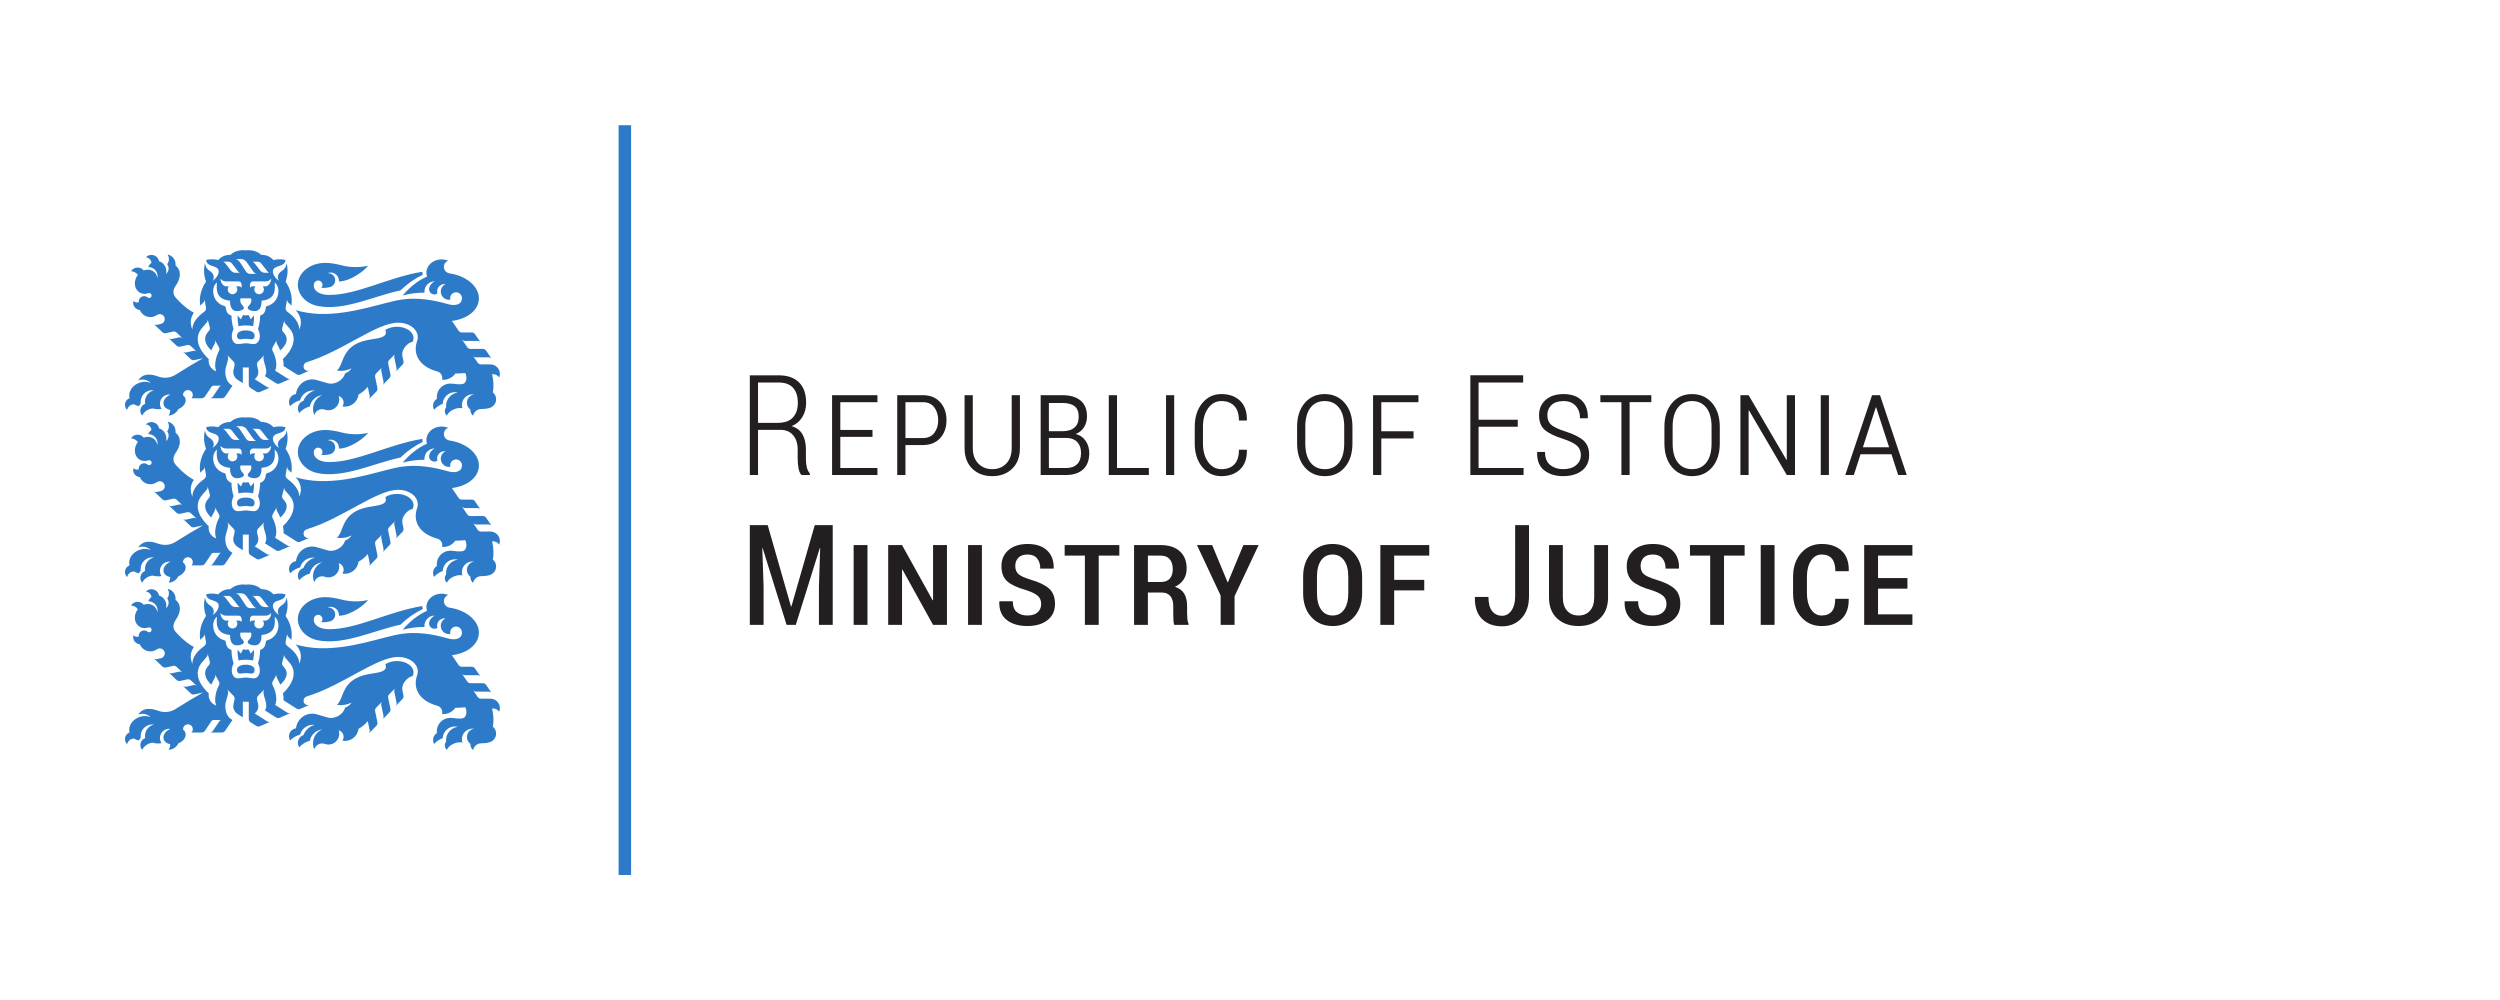 <?xml version="1.0" encoding="UTF-8" standalone="no"?>
<svg
   xmlns:dc="http://purl.org/dc/elements/1.1/"
   xmlns:cc="http://creativecommons.org/ns#"
   xmlns:rdf="http://www.w3.org/1999/02/22-rdf-syntax-ns#"
   xmlns:svg="http://www.w3.org/2000/svg"
   xmlns="http://www.w3.org/2000/svg"
   viewBox="0 0 302.363 120.945"
   height="120.945"
   width="302.363"
   xml:space="preserve"
   id="svg2"
   version="1.1"><defs
     id="defs6"><clipPath
       id="clipPath18"
       clipPathUnits="userSpaceOnUse"><path
         id="path16"
         d="M 0,90.708 H 226.772 V 0 H 0 Z" /></clipPath></defs><g
     transform="matrix(1.333,0,0,-1.333,0,120.945)"
     id="g10"><g
       id="g12"><g
         clip-path="url(#clipPath18)"
         id="g14"><path
           id="path20"
           style="fill:#2d7bc8;fill-opacity:1;fill-rule:nonzero;stroke:none"
           d="M 57.26,79.37 H 56.126 V 11.339 H 57.26 Z M 45.29,26.152 c 0.041,0.101 0.064,0.212 0.064,0.328 0,0.473 -0.383,0.858 -0.856,0.858 h -0.866 c -0.059,0 -0.114,0.014 -0.163,0.04 -0.048,0.025 -0.092,0.063 -0.125,0.111 L 42.91,28.13 c 0.033,-0.048 0.076,-0.086 0.125,-0.111 0.048,-0.026 0.104,-0.041 0.163,-0.04 l 1.141,-10e-4 c 0.059,0 0.115,-0.014 0.163,-0.04 0.049,-0.025 0.092,-0.063 0.125,-0.111 l -0.524,0.768 c -0.033,0.048 -0.077,0.085 -0.126,0.111 -0.048,0.025 -0.104,0.04 -0.162,0.04 l -1.132,-10e-4 c -0.058,0 -0.114,0.015 -0.162,0.04 -0.049,0.026 -0.093,0.063 -0.126,0.112 l -0.492,0.724 c 0.033,-0.049 0.077,-0.086 0.125,-0.111 0.049,-0.026 0.104,-0.041 0.163,-0.04 h 1.136 c 0.059,0.001 0.115,-0.014 0.163,-0.04 0.049,-0.025 0.092,-0.062 0.125,-0.111 l -0.524,0.768 c -0.033,0.048 -0.077,0.086 -0.126,0.111 -0.048,0.026 -0.104,0.04 -0.162,0.04 H 41.9 c -0.059,0 -0.114,0.015 -0.163,0.041 -0.048,0.025 -0.092,0.062 -0.125,0.111 l -0.607,0.891 c 1.227,0.146 2.217,0.811 2.414,1.727 0.256,1.189 -0.926,2.341 -2.636,2.592 -0.288,0.042 -0.508,0.289 -0.508,0.588 0,0.255 0.16,0.472 0.385,0.557 -0.182,0.078 -0.386,0.122 -0.602,0.122 -0.756,0 -1.37,-0.542 -1.37,-1.211 0,-0.12 0.021,-0.237 0.058,-0.347 -0.848,-0.366 -1.62,-1.015 -2.211,-1.716 0.632,0.168 1.296,0.258 1.981,0.258 -0.003,0.032 -0.005,0.064 -0.005,0.097 0,0.513 0.415,0.928 0.928,0.928 h 0.013 c -0.35,-0.154 -0.52,-0.49 -0.52,-0.712 0,-0.265 0.215,-0.479 0.479,-0.479 0.103,0 0.199,0.032 0.277,0.087 -0.018,0.061 -0.028,0.124 -0.028,0.191 0,0.367 0.297,0.664 0.665,0.664 0.032,0 0.065,-0.002 0.096,-0.007 -0.253,-0.118 -0.429,-0.376 -0.429,-0.674 0,-0.411 0.333,-0.744 0.744,-0.744 0.044,0 0.086,0.003 0.128,0.011 -0.012,0.043 -0.018,0.088 -0.018,0.135 0,0.295 0.239,0.534 0.533,0.534 0.295,0 0.534,-0.239 0.534,-0.534 0,-0.641 -0.712,-0.7 -1.231,-0.551 -1.478,0.426 -2.862,0.617 -4.201,0.43 -1.718,-0.241 -4.532,-1.403 -7.519,-1.306 -0.668,0.021 -1.397,0.132 -2.131,0.333 0.09,-0.098 0.148,-0.167 0.186,-0.225 0.291,-0.453 0.391,-0.928 0.134,-1.522 0.007,0.666 -0.543,1.214 -1.004,1.55 -0.186,0.135 -0.261,0.264 -0.23,0.437 l 0.136,0.768 c -0.01,-0.057 -0.005,-0.114 0.012,-0.165 0.017,-0.053 0.046,-0.102 0.088,-0.143 l 0.287,-0.281 c 0.109,0.778 -0.067,1.502 -0.53,2.173 0.205,0.536 0.233,1.127 0.096,1.682 -0.054,-0.42 -0.26,-0.6 -0.455,-0.722 -0.364,-0.227 -0.424,-0.611 -0.236,-0.868 -0.306,0.157 -0.73,0.726 -0.485,1.058 0.264,0.359 0.987,0.19 1.076,0.806 -0.469,0.149 -0.952,0.044 -1.099,0.004 -0.278,0.319 -0.647,0.477 -1.106,0.474 -0.363,0.33 -0.829,0.466 -1.399,0.409 -0.569,0.057 -1.035,-0.079 -1.398,-0.409 -0.459,0.003 -0.828,-0.155 -1.106,-0.474 -0.148,0.04 -0.63,0.145 -1.1,-0.004 0.089,-0.616 0.812,-0.447 1.076,-0.806 0.245,-0.332 -0.178,-0.901 -0.485,-1.058 0.189,0.257 0.128,0.641 -0.236,0.868 -0.194,0.122 -0.401,0.302 -0.455,0.722 -0.137,-0.555 -0.108,-1.146 0.096,-1.682 -0.463,-0.671 -0.639,-1.395 -0.53,-2.173 l 0.288,0.281 c 0.042,0.041 0.071,0.09 0.088,0.143 0.017,0.051 0.021,0.108 0.011,0.165 l 0.136,-0.768 c 0.031,-0.173 -0.043,-0.302 -0.229,-0.437 -0.462,-0.336 -1.012,-0.884 -1.005,-1.55 -0.256,0.594 -0.152,1.089 0.135,1.522 -0.876,0.473 -1.543,1.25 -1.666,1.392 -0.265,0.308 -0.23,0.701 0.01,1.045 0.463,0.663 0.573,1.368 -0.008,1.851 0.004,0.035 0.006,0.071 0.006,0.107 0,0.439 -0.312,0.805 -0.727,0.888 0.077,-0.12 0.122,-0.263 0.122,-0.416 0,-0.175 -0.058,-0.336 -0.157,-0.465 0.082,-0.108 0.131,-0.243 0.131,-0.389 0,-0.196 -0.088,-0.371 -0.227,-0.488 0.014,0.067 0.021,0.138 0.021,0.209 0,0.452 -0.28,0.83 -0.659,0.934 -0.061,0.328 -0.349,0.577 -0.695,0.577 -0.201,0 -0.381,-0.083 -0.51,-0.217 0.268,-0.02 0.484,-0.231 0.513,-0.497 -0.128,-0.096 -0.231,-0.228 -0.298,-0.384 h 0.017 c 0.463,0 0.838,-0.375 0.838,-0.838 0,-0.052 -0.005,-0.104 -0.014,-0.154 -0.035,0.191 -0.121,0.366 -0.26,0.502 -0.26,0.253 -0.638,0.306 -0.984,0.174 -0.13,0.163 -0.33,0.268 -0.554,0.268 -0.254,0 -0.476,-0.133 -0.601,-0.333 0.256,-0.011 0.481,-0.14 0.622,-0.335 -0.364,-0.466 -0.368,-1.11 0.004,-1.473 0.252,-0.246 0.613,-0.303 0.95,-0.187 0.022,0.008 0.046,0.012 0.071,0.012 0.124,0 0.224,-0.1 0.224,-0.224 0,-0.123 -0.1,-0.223 -0.224,-0.223 -0.054,0 -0.104,0.019 -0.142,0.051 -0.085,0.071 -0.195,0.113 -0.314,0.113 -0.27,0 -0.49,-0.219 -0.49,-0.49 0,-0.02 10e-4,-0.041 0.004,-0.06 -0.046,-0.015 -0.095,-0.023 -0.146,-0.023 -0.132,0 -0.252,0.054 -0.34,0.14 -0.014,-0.053 -0.021,-0.109 -0.021,-0.167 0,-0.345 0.266,-0.628 0.605,-0.654 0.152,-0.378 0.523,-0.644 0.955,-0.644 0.222,0 0.427,0.07 0.595,0.188 0.074,0.052 0.162,0.082 0.258,0.082 0.249,0 0.451,-0.202 0.451,-0.451 0,-0.215 -0.15,-0.394 -0.351,-0.439 l -0.351,-0.078 c -0.057,-0.013 -0.115,-0.01 -0.168,0.005 -0.053,0.014 -0.103,0.041 -0.145,0.082 l 0.803,-0.763 c 0.043,-0.04 0.093,-0.068 0.146,-0.082 0.053,-0.015 0.11,-0.018 0.168,-0.005 l 0.657,0.146 c 0.057,0.013 0.115,0.01 0.167,-0.005 0.053,-0.014 0.104,-0.041 0.146,-0.082 l 0.551,-0.524 c -0.043,0.041 -0.093,0.068 -0.146,0.082 -0.053,0.015 -0.11,0.018 -0.167,0.005 l -0.657,-0.145 c -0.057,-0.013 -0.115,-0.01 -0.167,0.005 -0.053,0.014 -0.104,0.041 -0.146,0.081 l 0.736,-0.697 c 0.042,-0.041 0.093,-0.068 0.145,-0.082 0.053,-0.015 0.111,-0.018 0.168,-0.005 l 0.658,0.144 c 0.058,0.013 0.115,0.01 0.168,-0.005 0.053,-0.014 0.103,-0.042 0.146,-0.082 l 0.551,-0.524 c -0.043,0.04 -0.093,0.068 -0.146,0.082 -0.053,0.015 -0.11,0.018 -0.168,0.005 L 16.89,28.424 c -0.058,-0.013 -0.115,-0.01 -0.168,0.005 -0.053,0.014 -0.103,0.041 -0.146,0.082 l 0.736,-0.698 c 0.043,-0.041 0.093,-0.068 0.146,-0.082 0.053,-0.015 0.11,-0.018 0.168,-0.005 l 0.795,0.174 c -0.772,-0.436 -1.594,-0.93 -2.465,-1.481 -0.515,-0.325 -1.078,-0.386 -1.725,-0.138 -0.347,0.133 -0.725,0.155 -0.963,0.114 -0.31,-0.053 -0.573,-0.241 -0.726,-0.502 0.12,0.049 0.251,0.075 0.389,0.075 0.289,0 0.55,-0.117 0.74,-0.305 -0.301,0.126 -0.675,0.139 -1.038,0.007 -0.65,-0.237 -1.029,-0.85 -0.881,-1.398 -0.242,-0.094 -0.413,-0.328 -0.413,-0.603 0,-0.181 0.074,-0.344 0.194,-0.462 0.064,0.288 0.316,0.505 0.621,0.516 0.127,-0.084 0.275,-0.143 0.434,-0.175 0.048,0.083 0.109,0.158 0.179,0.221 -0.007,0.052 -0.011,0.105 -0.011,0.159 0,0.593 0.48,1.074 1.073,1.074 0.049,0 0.098,-0.003 0.145,-0.01 -0.471,-0.113 -0.822,-0.537 -0.822,-1.044 0,-0.064 0.006,-0.127 0.017,-0.188 -0.254,-0.097 -0.433,-0.343 -0.433,-0.631 0,-0.165 0.059,-0.316 0.158,-0.434 0.182,0.356 0.537,0.608 0.954,0.648 0.157,-0.046 0.323,-0.071 0.495,-0.071 0.107,0 0.212,0.01 0.314,0.028 -0.092,0.135 -0.146,0.297 -0.146,0.472 0,0.461 0.374,0.835 0.835,0.835 0.04,0 0.079,-0.003 0.118,-0.009 -0.441,-0.187 -0.711,-0.57 -0.618,-0.918 0.066,-0.248 0.299,-0.419 0.6,-0.475 -0.004,-0.186 -0.055,-0.36 -0.142,-0.511 0.387,0.028 0.718,0.262 0.883,0.592 0.456,0.183 0.737,0.574 0.643,0.929 -0.034,0.127 -0.112,0.234 -0.22,0.316 -10e-4,0.012 -0.002,0.024 -0.002,0.036 0,0.244 0.199,0.443 0.443,0.443 0.245,0 0.443,-0.199 0.443,-0.443 0,-0.116 -0.044,-0.221 -0.117,-0.3 h 0.927 c 0.058,0 0.114,0.015 0.162,0.041 0.049,0.025 0.092,0.063 0.125,0.112 l 0.595,0.882 c 0.022,0.033 0.052,0.058 0.085,0.076 0.033,0.018 0.071,0.028 0.111,0.028 h 0.728 c -0.04,0 -0.078,-0.01 -0.111,-0.028 -0.033,-0.018 -0.063,-0.043 -0.085,-0.076 L 19.317,24.42 C 19.284,24.371 19.241,24.333 19.192,24.308 19.144,24.282 19.089,24.267 19.03,24.267 h 1.108 c 0.059,0 0.114,0.015 0.162,0.041 0.049,0.025 0.093,0.063 0.125,0.112 l 0.668,0.985 c -0.461,0.252 -0.65,0.693 -0.65,1.299 0,0.377 0.212,0.807 0.244,1.084 l 0.013,0.11 c 0.007,0.059 -10e-4,0.116 -0.021,0.167 -0.016,0.041 -0.048,0.101 -0.083,0.142 l 0.57,-0.584 c 0.045,-0.038 0.077,-0.086 0.096,-0.137 0.021,-0.051 0.029,-0.108 0.022,-0.166 l -0.017,-0.134 c -0.027,-0.232 -0.319,-0.732 0.223,-1.19 0.027,-0.023 0.094,-0.07 0.158,-0.111 l 0.385,-0.242 v 1.421 h 0.539 v -1.581 c 0.001,-0.059 0.018,-0.114 0.045,-0.161 0.027,-0.048 0.065,-0.091 0.115,-0.122 l 0.527,-0.335 c 0.05,-0.031 0.105,-0.049 0.159,-0.053 0.055,-0.004 0.112,0.004 0.165,0.028 l 0.971,0.421 c -0.054,-0.023 -0.111,-0.032 -0.165,-0.027 -0.055,0.004 -0.11,0.021 -0.159,0.053 l -1.115,0.709 c 0.542,0.458 0.249,0.958 0.222,1.19 l -0.016,0.134 c -0.007,0.058 10e-4,0.115 0.021,0.166 0.02,0.051 0.052,0.099 0.096,0.137 l 0.57,0.584 c -0.035,-0.041 -0.066,-0.101 -0.082,-0.142 -0.02,-0.051 -0.028,-0.108 -0.021,-0.167 l 0.012,-0.11 c 0.046,-0.395 0.446,-1.111 0.113,-1.51 l 1.019,-0.647 c 0.05,-0.031 0.105,-0.048 0.159,-0.052 0.055,-0.005 0.112,0.003 0.166,0.027 l 1.015,0.441 c -0.054,-0.023 -0.11,-0.031 -0.164,-0.027 -0.055,0.004 -0.11,0.022 -0.16,0.053 l -1.102,0.701 c 0.24,0.492 0.038,1.273 -0.195,1.725 l -0.035,0.067 c -0.026,0.053 -0.038,0.109 -0.036,0.164 0,0.055 0.014,0.11 0.043,0.162 l 0.378,0.682 c -0.028,-0.051 -0.042,-0.107 -0.042,-0.161 -0.002,-0.055 0.01,-0.111 0.036,-0.163 l 0.139,-0.271 c 0.073,-0.133 0.114,-0.214 0.178,-0.371 0.62,0.559 0.758,1.098 0.363,1.558 l -0.118,0.138 c -0.038,0.044 -0.063,0.096 -0.075,0.15 -0.013,0.053 -0.013,0.11 0.003,0.167 l 0.202,0.753 c -0.015,-0.056 -0.015,-0.113 -0.003,-0.166 0.012,-0.053 0.037,-0.105 0.076,-0.149 l 0.388,-0.453 c 0.754,-0.852 0.298,-1.95 -0.602,-2.787 0.05,-0.161 0.093,-0.462 0.057,-0.625 l 1.195,-0.758 c 0.05,-0.032 0.105,-0.049 0.16,-0.053 0.054,-0.005 0.111,0.004 0.165,0.027 l 0.864,0.376 C 28.055,26.765 28,26.753 27.944,26.753 c -0.223,0 -0.403,0.18 -0.403,0.402 0,0.18 0.117,0.335 0.281,0.384 3.299,1.004 6.336,3.594 8.33,3.588 0.969,-0.003 1.755,-0.59 1.755,-1.317 0,-0.117 -0.021,-0.231 -0.059,-0.34 -0.425,-1.194 0.194,-2.334 1.829,-2.773 0.26,-0.071 0.452,-0.309 0.452,-0.591 0,-0.055 -0.008,-0.109 -0.021,-0.159 0.037,-0.004 0.075,-0.005 0.114,-0.005 0.45,0 0.848,0.224 1.089,0.566 0.281,0.002 0.587,0.019 0.901,0.052 0.038,-0.076 0.068,-0.163 0.086,-0.257 0.067,-0.343 -0.052,-0.654 -0.263,-0.722 -0.375,-0.122 -0.835,0.024 -1.19,0.021 -0.672,-0.007 -1.215,-0.553 -1.215,-1.226 0,-0.053 0.003,-0.105 0.01,-0.156 -0.211,-0.132 -0.351,-0.366 -0.351,-0.632 0,-0.133 0.035,-0.258 0.096,-0.366 0.207,0.242 0.476,0.428 0.783,0.536 0.026,0.59 0.512,1.06 1.108,1.06 0.091,0 0.181,-0.011 0.265,-0.032 -0.604,-0.076 -1.072,-0.592 -1.072,-1.217 0,-0.045 0.003,-0.09 0.008,-0.135 -0.075,-0.09 -0.12,-0.207 -0.12,-0.333 0,-0.161 0.072,-0.305 0.185,-0.401 0.114,0.249 0.389,0.484 0.745,0.604 0.239,0.08 0.474,0.096 0.67,0.056 -0.031,0.094 -0.047,0.194 -0.047,0.298 0,0.533 0.432,0.965 0.965,0.965 0.049,0 0.098,-0.004 0.145,-0.011 -0.372,-0.05 -0.658,-0.369 -0.658,-0.754 0,-0.256 0.126,-0.482 0.319,-0.62 0,-0.014 -10e-4,-0.028 -10e-4,-0.042 0,-0.209 0.096,-0.396 0.247,-0.519 0.067,0.35 0.374,0.614 0.744,0.614 0.316,0 0.577,0.04 0.772,0.104 0.33,0.108 0.571,0.413 0.571,0.778 0,0.253 -0.115,0.479 -0.296,0.628 0.089,0.41 0.073,1.083 -0.066,1.643 0.028,0.004 0.057,0.006 0.087,0.006 0.23,0 0.433,-0.118 0.551,-0.298 m -25.936,2.827 0.138,0.271 c 0.027,0.052 0.038,0.108 0.037,0.163 -0.001,0.054 -0.015,0.11 -0.043,0.161 l 0.379,-0.682 c 0.028,-0.052 0.042,-0.107 0.043,-0.162 0.002,-0.055 -0.01,-0.111 -0.037,-0.164 l -0.034,-0.067 c -0.233,-0.452 -0.45,-1.299 -0.209,-1.79 -0.562,0.209 -0.747,0.701 -0.687,1.11 -1.057,1.003 -1.324,2.019 -0.569,2.871 l 0.388,0.453 c 0.039,0.044 0.064,0.096 0.075,0.149 0.013,0.053 0.013,0.11 -0.002,0.166 l 0.202,-0.753 c 0.015,-0.057 0.016,-0.114 0.003,-0.167 -0.012,-0.054 -0.037,-0.106 -0.075,-0.15 L 18.845,30.25 c -0.395,-0.46 -0.289,-1.083 0.33,-1.642 0.064,0.157 0.106,0.238 0.179,0.371 m 1.408,5.442 h -0.249 c -0.27,0 -0.509,0.362 -0.509,0.688 0.148,-0.166 0.304,-0.237 0.516,-0.237 h 1.142 c 0.102,0 0.204,-0.079 0.248,-0.21 0.032,-0.097 0.014,-0.241 -0.004,-0.381 -0.055,0.104 -0.124,0.14 -0.213,0.14 h -0.26 c 0.062,-0.075 0.099,-0.171 0.099,-0.277 0,-0.24 -0.195,-0.435 -0.435,-0.435 -0.24,0 -0.435,0.195 -0.435,0.435 0,0.106 0.037,0.202 0.1,0.277 m 0.287,2.062 0.474,-0.603 c 0.106,-0.128 0.139,-0.213 0.264,-0.231 h -0.398 c -0.199,0 -0.336,0.081 -0.452,0.215 l -0.455,0.594 c -0.075,0.094 -0.134,0.16 -0.232,0.204 h 0.45 c 0.135,0 0.255,-0.059 0.349,-0.179 m 1.319,0.147 0.582,-0.818 c 0.092,-0.134 0.179,-0.209 0.304,-0.26 h -0.533 c -0.205,0 -0.328,0.094 -0.418,0.242 l -0.458,0.702 c -0.175,0.263 -0.244,0.329 -0.445,0.4 h 0.495 c 0.195,0 0.377,-0.127 0.473,-0.266 m 2.081,-0.981 h -0.398 c -0.199,0 -0.336,0.081 -0.452,0.215 l -0.455,0.594 c -0.075,0.094 -0.134,0.16 -0.232,0.204 h 0.45 c 0.135,0 0.255,-0.059 0.349,-0.179 l 0.474,-0.603 c 0.106,-0.128 0.139,-0.213 0.264,-0.231 m 0.151,-0.54 c 0,-0.326 -0.238,-0.688 -0.509,-0.688 h -0.248 c 0.062,-0.075 0.1,-0.171 0.1,-0.277 0,-0.24 -0.195,-0.435 -0.435,-0.435 -0.241,0 -0.436,0.195 -0.436,0.435 0,0.106 0.038,0.202 0.1,0.277 h -0.26 c -0.089,0 -0.158,-0.036 -0.213,-0.14 -0.018,0.14 -0.036,0.284 -0.004,0.381 0.044,0.131 0.146,0.21 0.248,0.21 h 1.142 c 0.211,0 0.368,0.071 0.515,0.237 M 24.249,32.638 C 24.17,32.616 24.127,32.57 24.118,32.487 24.071,32.041 23.89,31.861 23.601,31.76 c -0.004,-0.45 -0.066,-0.79 -0.188,-1.212 0.343,-0.717 0.08,-1.218 -0.198,-1.325 -0.265,-0.103 -0.607,0.035 -0.91,0.035 -0.303,0 -0.65,-0.138 -0.915,-0.035 -0.279,0.107 -0.541,0.608 -0.199,1.325 -0.121,0.422 -0.184,0.762 -0.187,1.212 -0.289,0.101 -0.471,0.281 -0.518,0.727 -0.009,0.083 -0.052,0.129 -0.13,0.151 -1.14,0.312 -1.248,1.728 -0.671,2.129 -0.051,-0.634 -0.106,-1.529 1.19,-1.648 -0.021,-0.744 0.301,-0.943 0.632,-0.943 0.271,0 0.426,0.087 0.494,0.123 0.241,0.128 0.075,0.323 0.013,0.381 -0.166,0.155 -0.25,0.375 -0.21,0.594 0.007,0.04 0.022,0.06 0.059,0.06 h 0.439 0.439 c 0.037,0 0.053,-0.02 0.06,-0.06 0.039,-0.219 -0.045,-0.439 -0.21,-0.594 -0.062,-0.058 -0.228,-0.253 0.013,-0.381 0.067,-0.036 0.223,-0.123 0.494,-0.123 0.331,0 0.653,0.199 0.632,0.943 1.296,0.119 1.241,1.014 1.19,1.648 0.577,-0.401 0.468,-1.817 -0.671,-2.129 m -1.148,-2.73 c 0.034,0.379 -0.397,0.514 -0.799,0.514 -0.402,0 -0.832,-0.135 -0.799,-0.514 0.041,-0.462 0.473,-0.242 0.799,-0.244 0.326,0.002 0.758,-0.218 0.799,0.244 m -0.133,0.899 c 0.062,0.334 0.088,0.658 0.076,0.97 l -0.299,-0.35 c -0.059,0.14 -0.098,0.225 -0.138,0.294 -0.033,0.057 -0.061,0.096 -0.1,0.103 -0.02,-0.01 -0.05,-0.026 -0.083,-0.034 -0.038,-0.009 -0.09,-0.006 -0.122,-0.006 -0.031,0 -0.083,-0.003 -0.122,0.006 -0.032,0.008 -0.062,0.024 -0.082,0.034 -0.04,-0.007 -0.067,-0.046 -0.1,-0.103 -0.04,-0.069 -0.079,-0.154 -0.138,-0.294 l -0.3,0.35 c -0.011,-0.312 0.014,-0.636 0.077,-0.97 0.221,0.049 0.449,0.066 0.665,0.066 0.216,0 0.444,-0.017 0.666,-0.066 m 5.44,9.331 c 0.048,0 0.095,-0.003 0.141,-0.008 -0.468,-0.135 -0.846,-0.484 -1.021,-0.934 -0.291,-0.096 -0.501,-0.371 -0.501,-0.694 0,-0.151 0.046,-0.291 0.124,-0.407 0.253,0.282 0.585,0.493 0.962,0.595 0.108,0.542 0.559,0.96 1.117,1.019 -0.487,-0.204 -0.829,-0.686 -0.829,-1.247 0,-0.199 0.043,-0.387 0.12,-0.557 0.086,0.309 0.369,0.536 0.705,0.536 0.085,0 0.166,-0.014 0.241,-0.041 0.104,-0.038 0.217,-0.058 0.334,-0.058 0.541,0 0.979,0.439 0.979,0.981 0,0.108 -0.017,0.212 -0.049,0.31 0.257,-0.075 0.446,-0.313 0.446,-0.595 0,-0.129 -0.04,-0.248 -0.107,-0.348 0.072,-0.013 0.146,-0.019 0.222,-0.019 0.637,0 1.163,0.479 1.236,1.096 0.32,0.174 0.601,0.408 0.843,0.7 l 0.17,-0.829 C 33.553,39.58 33.55,39.523 33.534,39.47 33.519,39.418 33.491,39.367 33.45,39.326 l 0.703,0.722 c 0.041,0.042 0.069,0.092 0.083,0.145 0.016,0.053 0.019,0.11 0.007,0.167 l -0.207,1.012 c -0.012,0.057 -0.009,0.115 0.007,0.167 0.015,0.053 0.043,0.103 0.084,0.145 l 0.553,0.564 C 34.639,42.206 34.611,42.156 34.596,42.103 34.581,42.05 34.578,41.993 34.59,41.935 l 0.207,-1.013 c 0.012,-0.057 0.009,-0.114 -0.006,-0.167 -0.015,-0.052 -0.042,-0.101 -0.082,-0.143 l 0.627,0.652 c 0.04,0.042 0.068,0.092 0.083,0.144 0.016,0.053 0.019,0.111 0.007,0.168 l -0.207,1.01 c -0.012,0.057 -0.009,0.115 0.007,0.167 0.015,0.053 0.043,0.103 0.084,0.145 l 0.553,0.564 C 35.822,43.42 35.794,43.37 35.779,43.317 35.764,43.264 35.761,43.207 35.773,43.15 l 0.208,-1.013 c 0.012,-0.057 0.008,-0.115 -0.007,-0.167 -0.015,-0.052 -0.042,-0.101 -0.082,-0.143 l 0.627,0.651 c 0.041,0.042 0.068,0.092 0.083,0.145 0.016,0.053 0.019,0.11 0.007,0.168 l -0.101,0.494 c -0.106,0.559 0.471,1.202 0.929,1.267 0.055,0.106 0.085,0.221 0.085,0.34 0,0.567 -0.675,1.027 -1.509,1.027 -0.407,0 -0.777,-0.11 -1.049,-0.289 0.109,-0.323 0.132,-0.651 -0.937,-0.803 -0.848,-0.12 -1.594,-0.285 -2.161,-0.766 -0.874,-0.741 -0.803,-1.732 -1.3,-2.107 0.221,-0.054 0.502,-0.054 0.803,0.011 0.19,0.041 0.366,0.104 0.521,0.181 -0.093,-0.178 -0.306,-0.347 -0.586,-0.467 -0.092,-0.35 -0.403,-0.684 -0.823,-0.84 -0.265,-0.098 -0.528,-0.108 -0.746,-0.045 l -1.023,0.296 c -0.126,0.036 -0.257,0.055 -0.394,0.055 -0.754,0 -1.376,-0.581 -1.468,-1.332 -0.356,-0.05 -0.629,-0.356 -0.629,-0.725 0,-0.136 0.037,-0.262 0.101,-0.371 0.245,0.249 0.556,0.434 0.904,0.528 0.146,0.515 0.62,0.893 1.182,0.893 m 0.073,-5.77 c -0.018,0.09 -0.016,0.181 0.003,0.273 0.038,0.176 0.194,0.308 0.382,0.308 0.216,0 0.39,-0.175 0.39,-0.391 0,-0.103 -0.04,-0.197 -0.105,-0.267 0.073,-0.007 0.148,-0.011 0.226,-0.011 0.201,0 0.392,0.025 0.56,0.07 0.275,0.074 0.477,0.325 0.477,0.623 0,0.356 -0.289,0.644 -0.645,0.644 -0.019,0 -0.039,0 -0.058,-0.002 0.09,0.038 0.189,0.059 0.293,0.059 0.413,0 0.749,-0.335 0.749,-0.749 0,-0.021 -0.001,-0.043 -0.003,-0.063 1.116,0.024 2.374,1.042 2.649,1.43 -0.35,-0.08 -0.729,-0.124 -1.125,-0.124 -0.449,0 -0.878,0.055 -1.266,0.158 -0.549,0.145 -1.089,0.226 -1.504,0.226 -1.369,0 -2.479,-0.893 -2.479,-1.995 0,-0.91 0.752,-1.705 1.794,-1.918 2.371,-0.484 5.16,0.924 7.516,1.412 0.589,0.576 1.27,1.057 2.019,1.421 -0.022,0.086 -0.034,0.176 -0.034,0.268 v 0.006 c -3.126,-0.514 -5.939,-2.118 -8.479,-2.105 -0.712,0.003 -1.27,0.277 -1.36,0.727 m 16.809,6.949 c 0.041,0.101 0.064,0.212 0.064,0.328 0,0.473 -0.383,0.858 -0.856,0.858 h -0.866 c -0.059,-10e-4 -0.114,0.014 -0.163,0.04 -0.048,0.025 -0.092,0.063 -0.125,0.111 l -0.434,0.641 c 0.033,-0.048 0.076,-0.086 0.125,-0.111 0.048,-0.026 0.104,-0.041 0.163,-0.04 l 1.141,-10e-4 c 0.059,0 0.115,-0.014 0.163,-0.04 0.049,-0.025 0.092,-0.063 0.125,-0.111 l -0.524,0.767 c -0.033,0.049 -0.077,0.086 -0.126,0.111 -0.048,0.026 -0.104,0.041 -0.162,0.041 L 42.683,43.91 c -0.058,0 -0.114,0.014 -0.162,0.04 -0.049,0.025 -0.093,0.063 -0.126,0.111 l -0.492,0.725 c 0.033,-0.049 0.077,-0.086 0.125,-0.111 0.049,-0.026 0.104,-0.041 0.163,-0.041 l 1.136,10e-4 c 0.059,0 0.115,-0.014 0.163,-0.04 0.049,-0.025 0.092,-0.062 0.125,-0.111 l -0.524,0.767 c -0.033,0.049 -0.077,0.086 -0.126,0.112 -0.048,0.026 -0.104,0.04 -0.162,0.04 H 41.9 c -0.059,0 -0.114,0.015 -0.163,0.04 -0.048,0.026 -0.092,0.063 -0.125,0.112 l -0.607,0.891 c 1.227,0.146 2.217,0.811 2.414,1.727 0.256,1.188 -0.926,2.341 -2.636,2.592 -0.288,0.042 -0.508,0.289 -0.508,0.588 0,0.254 0.16,0.472 0.385,0.556 -0.182,0.079 -0.386,0.123 -0.602,0.123 -0.756,0 -1.37,-0.542 -1.37,-1.211 0,-0.12 0.021,-0.237 0.058,-0.347 -0.848,-0.366 -1.62,-1.015 -2.211,-1.716 0.632,0.168 1.296,0.258 1.981,0.258 -0.003,0.032 -0.005,0.064 -0.005,0.097 0,0.513 0.415,0.928 0.928,0.928 h 0.013 c -0.35,-0.154 -0.52,-0.49 -0.52,-0.712 0,-0.265 0.215,-0.48 0.479,-0.48 0.103,0 0.199,0.033 0.277,0.088 -0.018,0.06 -0.028,0.124 -0.028,0.191 0,0.367 0.297,0.664 0.665,0.664 0.032,0 0.065,-0.002 0.096,-0.007 -0.253,-0.118 -0.429,-0.376 -0.429,-0.674 0,-0.411 0.333,-0.744 0.744,-0.744 0.044,0 0.086,0.003 0.128,0.01 -0.012,0.044 -0.018,0.089 -0.018,0.136 0,0.295 0.239,0.534 0.533,0.534 0.295,0 0.534,-0.239 0.534,-0.534 0,-0.641 -0.712,-0.7 -1.231,-0.551 -1.478,0.426 -2.862,0.617 -4.201,0.43 -1.718,-0.242 -4.532,-1.403 -7.519,-1.306 -0.668,0.021 -1.397,0.132 -2.131,0.333 0.09,-0.099 0.148,-0.167 0.186,-0.225 0.291,-0.453 0.391,-0.928 0.134,-1.522 0.007,0.666 -0.543,1.214 -1.004,1.55 -0.186,0.135 -0.261,0.264 -0.23,0.437 l 0.136,0.768 c -0.01,-0.057 -0.005,-0.114 0.012,-0.165 0.017,-0.053 0.046,-0.102 0.088,-0.143 l 0.287,-0.281 c 0.109,0.778 -0.067,1.502 -0.53,2.173 0.205,0.536 0.233,1.127 0.096,1.682 -0.054,-0.42 -0.26,-0.6 -0.455,-0.722 -0.364,-0.227 -0.424,-0.611 -0.236,-0.868 -0.306,0.156 -0.73,0.726 -0.485,1.058 0.264,0.359 0.987,0.19 1.076,0.806 -0.469,0.149 -0.952,0.044 -1.099,0.004 -0.278,0.319 -0.647,0.477 -1.106,0.474 -0.363,0.329 -0.829,0.466 -1.399,0.409 -0.569,0.057 -1.035,-0.08 -1.398,-0.409 -0.459,0.003 -0.828,-0.155 -1.106,-0.474 -0.148,0.04 -0.63,0.145 -1.1,-0.004 0.089,-0.616 0.812,-0.447 1.076,-0.806 0.245,-0.332 -0.178,-0.902 -0.485,-1.058 0.189,0.257 0.128,0.641 -0.236,0.868 -0.194,0.122 -0.401,0.302 -0.455,0.722 -0.137,-0.555 -0.108,-1.146 0.096,-1.682 -0.463,-0.671 -0.639,-1.395 -0.53,-2.173 l 0.288,0.281 c 0.042,0.041 0.071,0.09 0.088,0.143 0.017,0.051 0.021,0.108 0.011,0.165 l 0.136,-0.768 c 0.031,-0.173 -0.043,-0.302 -0.229,-0.437 -0.462,-0.336 -1.012,-0.884 -1.005,-1.55 -0.256,0.594 -0.152,1.089 0.135,1.522 -0.876,0.473 -1.543,1.25 -1.666,1.392 -0.265,0.308 -0.23,0.701 0.01,1.045 0.463,0.662 0.573,1.368 -0.008,1.851 0.004,0.035 0.006,0.071 0.006,0.107 0,0.439 -0.312,0.805 -0.727,0.888 0.077,-0.12 0.122,-0.263 0.122,-0.416 0,-0.175 -0.058,-0.336 -0.157,-0.466 0.082,-0.107 0.131,-0.242 0.131,-0.388 0,-0.196 -0.088,-0.371 -0.227,-0.488 0.014,0.067 0.021,0.137 0.021,0.209 0,0.452 -0.28,0.83 -0.659,0.934 -0.061,0.328 -0.349,0.577 -0.695,0.577 -0.201,0 -0.381,-0.083 -0.51,-0.217 0.268,-0.02 0.484,-0.231 0.513,-0.497 -0.128,-0.096 -0.231,-0.228 -0.298,-0.384 h 0.017 c 0.463,0 0.838,-0.375 0.838,-0.838 0,-0.052 -0.005,-0.104 -0.014,-0.154 -0.035,0.19 -0.121,0.366 -0.26,0.501 -0.26,0.254 -0.638,0.307 -0.984,0.175 -0.13,0.163 -0.33,0.268 -0.554,0.268 -0.254,0 -0.476,-0.133 -0.601,-0.333 0.256,-0.011 0.481,-0.14 0.622,-0.335 -0.364,-0.466 -0.368,-1.11 0.004,-1.473 0.252,-0.246 0.613,-0.303 0.95,-0.187 0.022,0.007 0.046,0.011 0.071,0.011 0.124,0 0.224,-0.1 0.224,-0.223 0,-0.123 -0.1,-0.223 -0.224,-0.223 -0.054,0 -0.104,0.019 -0.142,0.051 -0.085,0.071 -0.195,0.113 -0.314,0.113 -0.27,0 -0.49,-0.219 -0.49,-0.49 0,-0.021 10e-4,-0.041 0.004,-0.06 -0.046,-0.015 -0.095,-0.023 -0.146,-0.023 -0.132,0 -0.252,0.054 -0.34,0.14 -0.014,-0.053 -0.021,-0.109 -0.021,-0.167 0,-0.345 0.266,-0.628 0.605,-0.654 0.152,-0.378 0.523,-0.644 0.955,-0.644 0.222,0 0.427,0.07 0.595,0.188 0.074,0.051 0.162,0.082 0.258,0.082 0.249,0 0.451,-0.202 0.451,-0.451 0,-0.215 -0.15,-0.394 -0.351,-0.44 l -0.351,-0.077 c -0.057,-0.013 -0.115,-0.01 -0.168,0.005 -0.053,0.014 -0.103,0.041 -0.145,0.081 l 0.803,-0.762 c 0.043,-0.04 0.093,-0.068 0.146,-0.082 0.053,-0.015 0.11,-0.018 0.168,-0.005 l 0.657,0.146 c 0.057,0.013 0.115,0.01 0.167,-0.005 0.053,-0.014 0.104,-0.042 0.146,-0.082 l 0.551,-0.524 c -0.043,0.04 -0.093,0.068 -0.146,0.082 -0.053,0.015 -0.11,0.018 -0.167,0.005 l -0.657,-0.145 c -0.057,-0.013 -0.115,-0.01 -0.167,0.005 -0.053,0.014 -0.104,0.041 -0.146,0.081 l 0.736,-0.697 c 0.042,-0.041 0.093,-0.068 0.145,-0.083 0.053,-0.015 0.111,-0.017 0.168,-0.004 l 0.658,0.144 c 0.058,0.013 0.115,0.01 0.168,-0.005 0.053,-0.014 0.103,-0.042 0.146,-0.082 l 0.551,-0.524 c -0.043,0.04 -0.093,0.068 -0.146,0.082 -0.053,0.015 -0.11,0.017 -0.168,0.005 L 16.89,43.589 c -0.058,-0.013 -0.115,-0.01 -0.168,0.005 -0.053,0.014 -0.103,0.041 -0.146,0.081 l 0.736,-0.697 c 0.043,-0.041 0.093,-0.068 0.146,-0.082 0.053,-0.015 0.11,-0.018 0.168,-0.005 l 0.795,0.174 c -0.772,-0.436 -1.594,-0.93 -2.465,-1.481 -0.515,-0.325 -1.078,-0.386 -1.725,-0.138 -0.347,0.133 -0.725,0.154 -0.963,0.114 -0.31,-0.053 -0.573,-0.241 -0.726,-0.502 0.12,0.048 0.251,0.075 0.389,0.075 0.289,0 0.55,-0.117 0.74,-0.305 -0.301,0.126 -0.675,0.139 -1.038,0.006 -0.65,-0.236 -1.029,-0.849 -0.881,-1.398 -0.242,-0.093 -0.413,-0.328 -0.413,-0.602 0,-0.181 0.074,-0.345 0.194,-0.462 0.064,0.288 0.316,0.505 0.621,0.516 0.127,-0.084 0.275,-0.143 0.434,-0.175 0.048,0.083 0.109,0.158 0.179,0.221 -0.007,0.052 -0.011,0.105 -0.011,0.159 0,0.593 0.48,1.074 1.073,1.074 0.049,0 0.098,-0.003 0.145,-0.01 -0.471,-0.113 -0.822,-0.537 -0.822,-1.044 0,-0.064 0.006,-0.127 0.017,-0.188 -0.254,-0.098 -0.433,-0.343 -0.433,-0.631 0,-0.165 0.059,-0.316 0.158,-0.434 0.182,0.356 0.537,0.608 0.954,0.648 0.157,-0.046 0.323,-0.071 0.495,-0.071 0.107,0 0.212,0.01 0.314,0.028 -0.092,0.135 -0.146,0.297 -0.146,0.472 0,0.461 0.374,0.834 0.835,0.834 0.04,0 0.079,-0.003 0.118,-0.008 -0.441,-0.187 -0.711,-0.57 -0.618,-0.919 0.066,-0.247 0.299,-0.418 0.6,-0.475 -0.004,-0.185 -0.055,-0.359 -0.142,-0.51 0.387,0.028 0.718,0.261 0.883,0.592 0.456,0.183 0.737,0.574 0.643,0.929 -0.034,0.127 -0.112,0.234 -0.22,0.315 -10e-4,0.012 -0.002,0.025 -0.002,0.037 0,0.244 0.199,0.443 0.443,0.443 0.245,0 0.443,-0.199 0.443,-0.443 0,-0.116 -0.044,-0.221 -0.117,-0.3 h 0.927 c 0.058,0 0.114,0.015 0.162,0.041 0.049,0.025 0.092,0.063 0.125,0.112 l 0.595,0.882 c 0.022,0.033 0.052,0.058 0.085,0.076 0.033,0.017 0.071,0.028 0.111,0.028 h 0.728 c -0.04,0 -0.078,-0.011 -0.111,-0.028 C 19.966,40.525 19.936,40.5 19.914,40.467 L 19.317,39.584 C 19.284,39.536 19.241,39.498 19.192,39.473 19.144,39.447 19.089,39.432 19.03,39.432 h 1.108 c 0.059,0 0.114,0.015 0.162,0.041 0.049,0.025 0.093,0.063 0.125,0.112 l 0.668,0.985 c -0.461,0.252 -0.65,0.693 -0.65,1.299 0,0.377 0.212,0.807 0.244,1.084 l 0.013,0.11 c 0.007,0.059 -10e-4,0.115 -0.021,0.166 -0.016,0.042 -0.048,0.102 -0.083,0.143 l 0.57,-0.584 c 0.045,-0.038 0.077,-0.086 0.096,-0.137 0.021,-0.051 0.029,-0.108 0.022,-0.167 l -0.017,-0.133 c -0.027,-0.232 -0.319,-0.732 0.223,-1.19 0.027,-0.023 0.094,-0.071 0.158,-0.111 l 0.385,-0.242 v 1.421 h 0.539 v -1.581 c 0.001,-0.059 0.018,-0.114 0.045,-0.162 0.027,-0.047 0.065,-0.09 0.115,-0.121 l 0.527,-0.335 c 0.05,-0.031 0.105,-0.049 0.159,-0.053 0.055,-0.004 0.112,0.004 0.165,0.027 l 0.971,0.422 c -0.054,-0.024 -0.111,-0.032 -0.165,-0.027 -0.055,0.004 -0.11,0.021 -0.159,0.052 l -1.115,0.71 c 0.542,0.458 0.249,0.958 0.222,1.19 l -0.016,0.133 c -0.007,0.059 10e-4,0.116 0.021,0.167 0.02,0.051 0.052,0.099 0.096,0.137 l 0.57,0.584 c -0.035,-0.041 -0.066,-0.101 -0.082,-0.143 -0.02,-0.051 -0.028,-0.107 -0.021,-0.166 l 0.012,-0.11 c 0.046,-0.395 0.446,-1.111 0.113,-1.511 l 1.019,-0.646 c 0.05,-0.031 0.105,-0.049 0.159,-0.053 0.055,-0.004 0.112,0.004 0.166,0.028 l 1.015,0.441 c -0.054,-0.023 -0.11,-0.031 -0.164,-0.027 -0.055,0.004 -0.11,0.021 -0.16,0.053 l -1.102,0.701 c 0.24,0.491 0.038,1.273 -0.195,1.725 l -0.035,0.067 c -0.026,0.052 -0.038,0.109 -0.036,0.164 0,0.055 0.014,0.11 0.043,0.161 l 0.378,0.682 c -0.028,-0.05 -0.042,-0.106 -0.042,-0.16 -0.002,-0.055 0.01,-0.111 0.036,-0.163 l 0.139,-0.271 c 0.073,-0.133 0.114,-0.214 0.178,-0.371 0.62,0.559 0.758,1.098 0.363,1.557 l -0.118,0.139 c -0.038,0.044 -0.063,0.096 -0.075,0.149 -0.013,0.054 -0.013,0.111 0.003,0.168 l 0.202,0.753 c -0.015,-0.056 -0.015,-0.113 -0.003,-0.166 0.012,-0.053 0.037,-0.105 0.076,-0.149 l 0.388,-0.453 c 0.754,-0.852 0.298,-1.95 -0.602,-2.788 0.05,-0.16 0.093,-0.461 0.057,-0.624 l 1.195,-0.758 c 0.05,-0.032 0.105,-0.049 0.16,-0.053 0.054,-0.005 0.111,0.004 0.165,0.027 l 0.864,0.376 C 28.055,41.93 28,41.918 27.944,41.918 c -0.223,0 -0.403,0.18 -0.403,0.402 0,0.18 0.117,0.335 0.281,0.384 3.299,1.004 6.336,3.594 8.33,3.588 0.969,-0.004 1.755,-0.59 1.755,-1.317 0,-0.117 -0.021,-0.231 -0.059,-0.34 -0.425,-1.194 0.194,-2.334 1.829,-2.774 0.26,-0.07 0.452,-0.308 0.452,-0.59 0,-0.055 -0.008,-0.109 -0.021,-0.159 0.037,-0.004 0.075,-0.005 0.114,-0.005 0.45,0 0.848,0.224 1.089,0.566 0.281,0.002 0.587,0.019 0.901,0.052 0.038,-0.076 0.068,-0.163 0.086,-0.257 0.067,-0.344 -0.052,-0.654 -0.263,-0.722 -0.375,-0.122 -0.835,0.024 -1.19,0.021 -0.672,-0.007 -1.215,-0.553 -1.215,-1.226 0,-0.053 0.003,-0.105 0.01,-0.157 -0.211,-0.131 -0.351,-0.365 -0.351,-0.631 0,-0.133 0.035,-0.258 0.096,-0.366 0.207,0.241 0.476,0.428 0.783,0.536 0.026,0.59 0.512,1.06 1.108,1.06 0.091,0 0.181,-0.011 0.265,-0.032 -0.604,-0.076 -1.072,-0.592 -1.072,-1.217 0,-0.045 0.003,-0.09 0.008,-0.135 -0.075,-0.09 -0.12,-0.207 -0.12,-0.333 0,-0.161 0.072,-0.305 0.185,-0.402 0.114,0.25 0.389,0.485 0.745,0.605 0.239,0.08 0.474,0.096 0.67,0.056 -0.031,0.094 -0.047,0.194 -0.047,0.297 0,0.534 0.432,0.966 0.965,0.966 0.049,0 0.098,-0.004 0.145,-0.011 -0.372,-0.051 -0.658,-0.369 -0.658,-0.754 0,-0.256 0.126,-0.482 0.319,-0.621 0,-0.013 -10e-4,-0.027 -10e-4,-0.041 0,-0.21 0.096,-0.396 0.247,-0.519 0.067,0.35 0.374,0.614 0.744,0.614 0.316,0 0.577,0.04 0.772,0.104 0.33,0.108 0.571,0.413 0.571,0.778 0,0.253 -0.115,0.479 -0.296,0.628 0.089,0.41 0.073,1.083 -0.066,1.643 0.028,0.004 0.057,0.006 0.087,0.006 0.23,0 0.433,-0.118 0.551,-0.298 m -25.936,2.827 0.138,0.271 c 0.027,0.052 0.038,0.108 0.037,0.163 -0.001,0.054 -0.015,0.11 -0.043,0.16 l 0.379,-0.682 c 0.028,-0.051 0.042,-0.106 0.043,-0.161 0.002,-0.055 -0.01,-0.112 -0.037,-0.164 l -0.034,-0.067 c -0.233,-0.452 -0.45,-1.299 -0.209,-1.79 -0.562,0.209 -0.747,0.701 -0.687,1.109 -1.057,1.003 -1.324,2.02 -0.569,2.872 l 0.388,0.453 c 0.039,0.044 0.064,0.096 0.075,0.149 0.013,0.053 0.013,0.11 -0.002,0.166 l 0.202,-0.753 c 0.015,-0.057 0.016,-0.114 0.003,-0.168 -0.012,-0.053 -0.037,-0.105 -0.075,-0.149 l -0.118,-0.138 c -0.395,-0.46 -0.289,-1.083 0.33,-1.642 0.064,0.157 0.106,0.238 0.179,0.371 m 1.408,5.442 h -0.249 c -0.27,0 -0.509,0.362 -0.509,0.687 0.148,-0.165 0.304,-0.236 0.516,-0.236 h 1.142 c 0.102,0 0.204,-0.079 0.248,-0.21 0.032,-0.097 0.014,-0.241 -0.004,-0.382 -0.055,0.104 -0.124,0.141 -0.213,0.141 h -0.26 c 0.062,-0.075 0.099,-0.171 0.099,-0.277 0,-0.24 -0.195,-0.435 -0.435,-0.435 -0.24,0 -0.435,0.195 -0.435,0.435 0,0.106 0.037,0.202 0.1,0.277 m 0.287,2.062 0.474,-0.603 c 0.106,-0.128 0.139,-0.214 0.264,-0.231 h -0.398 c -0.199,0 -0.336,0.081 -0.452,0.215 l -0.455,0.594 c -0.075,0.094 -0.134,0.16 -0.232,0.203 h 0.45 c 0.135,0 0.255,-0.058 0.349,-0.178 m 1.319,0.147 0.582,-0.818 c 0.092,-0.134 0.179,-0.209 0.304,-0.26 h -0.533 c -0.205,0 -0.328,0.094 -0.418,0.242 l -0.458,0.702 c -0.175,0.263 -0.244,0.328 -0.445,0.4 h 0.495 c 0.195,0 0.377,-0.127 0.473,-0.266 m 2.081,-0.981 h -0.398 c -0.199,0 -0.336,0.081 -0.452,0.215 l -0.455,0.594 c -0.075,0.094 -0.134,0.16 -0.232,0.203 h 0.45 c 0.135,0 0.255,-0.058 0.349,-0.178 l 0.474,-0.603 c 0.106,-0.128 0.139,-0.214 0.264,-0.231 M 24.6,50.273 c 0,-0.325 -0.238,-0.687 -0.509,-0.687 h -0.248 c 0.062,-0.075 0.1,-0.171 0.1,-0.277 0,-0.24 -0.195,-0.435 -0.435,-0.435 -0.241,0 -0.436,0.195 -0.436,0.435 0,0.106 0.038,0.202 0.1,0.277 h -0.26 c -0.089,0 -0.158,-0.037 -0.213,-0.141 -0.018,0.141 -0.036,0.285 -0.004,0.382 0.044,0.131 0.146,0.21 0.248,0.21 h 1.142 c 0.211,0 0.368,0.071 0.515,0.236 m -0.351,-2.471 c -0.079,-0.021 -0.122,-0.067 -0.131,-0.15 -0.047,-0.446 -0.228,-0.626 -0.517,-0.727 -0.004,-0.45 -0.066,-0.79 -0.188,-1.212 0.343,-0.717 0.08,-1.218 -0.198,-1.325 -0.265,-0.103 -0.607,0.035 -0.91,0.035 -0.303,0 -0.65,-0.138 -0.915,-0.035 -0.279,0.107 -0.541,0.608 -0.199,1.325 -0.121,0.422 -0.184,0.762 -0.187,1.212 -0.289,0.101 -0.471,0.281 -0.518,0.727 -0.009,0.083 -0.052,0.129 -0.13,0.15 -1.14,0.313 -1.248,1.729 -0.671,2.13 -0.051,-0.634 -0.106,-1.529 1.19,-1.648 -0.021,-0.744 0.301,-0.943 0.632,-0.943 0.271,-10e-4 0.426,0.086 0.494,0.122 0.241,0.128 0.075,0.324 0.013,0.382 -0.166,0.155 -0.25,0.375 -0.21,0.594 0.007,0.04 0.022,0.06 0.059,0.06 h 0.439 0.439 c 0.037,0 0.053,-0.02 0.06,-0.06 0.039,-0.219 -0.045,-0.439 -0.21,-0.594 -0.062,-0.058 -0.228,-0.254 0.013,-0.382 0.067,-0.036 0.223,-0.123 0.494,-0.122 0.331,0 0.653,0.199 0.632,0.943 1.296,0.119 1.241,1.014 1.19,1.648 0.577,-0.401 0.468,-1.817 -0.671,-2.13 m -1.148,-2.729 c 0.034,0.379 -0.397,0.514 -0.799,0.514 -0.402,0 -0.832,-0.135 -0.799,-0.514 0.041,-0.462 0.473,-0.242 0.799,-0.244 0.326,0.002 0.758,-0.218 0.799,0.244 m -0.133,0.899 c 0.062,0.334 0.088,0.658 0.076,0.97 l -0.299,-0.35 c -0.059,0.139 -0.098,0.225 -0.138,0.294 -0.033,0.057 -0.061,0.096 -0.1,0.103 -0.02,-0.011 -0.05,-0.027 -0.083,-0.034 -0.038,-0.009 -0.09,-0.006 -0.122,-0.006 -0.031,0 -0.083,-0.003 -0.122,0.006 -0.032,0.007 -0.062,0.023 -0.082,0.034 -0.04,-0.007 -0.067,-0.046 -0.1,-0.103 -0.04,-0.069 -0.079,-0.155 -0.138,-0.294 l -0.3,0.35 c -0.011,-0.312 0.014,-0.636 0.077,-0.97 0.221,0.048 0.449,0.066 0.665,0.066 0.216,0 0.444,-0.018 0.666,-0.066 m 5.44,9.331 c 0.048,0 0.095,-0.003 0.141,-0.008 -0.468,-0.135 -0.846,-0.484 -1.021,-0.934 -0.291,-0.096 -0.501,-0.371 -0.501,-0.694 0,-0.151 0.046,-0.291 0.124,-0.407 0.253,0.282 0.585,0.493 0.962,0.595 0.108,0.542 0.559,0.96 1.117,1.019 -0.487,-0.204 -0.829,-0.686 -0.829,-1.247 0,-0.199 0.043,-0.387 0.12,-0.557 0.086,0.309 0.369,0.536 0.705,0.536 0.085,0 0.166,-0.014 0.241,-0.041 0.104,-0.038 0.217,-0.059 0.334,-0.059 0.541,0 0.979,0.44 0.979,0.982 0,0.108 -0.017,0.212 -0.049,0.309 0.257,-0.074 0.446,-0.312 0.446,-0.594 0,-0.129 -0.04,-0.248 -0.107,-0.348 0.072,-0.013 0.146,-0.019 0.222,-0.019 0.637,0 1.163,0.479 1.236,1.097 0.32,0.173 0.601,0.407 0.843,0.699 l 0.17,-0.829 C 33.553,54.745 33.55,54.688 33.534,54.635 33.519,54.583 33.491,54.533 33.45,54.49 l 0.703,0.723 c 0.041,0.042 0.069,0.092 0.083,0.145 0.016,0.053 0.019,0.11 0.007,0.167 l -0.207,1.012 c -0.012,0.057 -0.009,0.115 0.007,0.167 0.015,0.053 0.043,0.103 0.084,0.145 l 0.553,0.564 C 34.639,57.37 34.611,57.32 34.596,57.268 34.581,57.215 34.578,57.158 34.59,57.1 l 0.207,-1.013 c 0.012,-0.057 0.009,-0.114 -0.006,-0.167 -0.015,-0.052 -0.042,-0.101 -0.082,-0.143 l 0.627,0.652 c 0.04,0.042 0.068,0.092 0.083,0.145 0.016,0.052 0.019,0.11 0.007,0.167 l -0.207,1.01 c -0.012,0.057 -0.009,0.115 0.007,0.167 0.015,0.053 0.043,0.103 0.084,0.145 l 0.553,0.564 c -0.041,-0.042 -0.069,-0.092 -0.084,-0.145 -0.015,-0.053 -0.018,-0.11 -0.006,-0.167 l 0.208,-1.013 c 0.012,-0.057 0.008,-0.115 -0.007,-0.167 -0.015,-0.052 -0.042,-0.101 -0.082,-0.143 l 0.627,0.651 c 0.041,0.042 0.068,0.092 0.083,0.145 0.016,0.053 0.019,0.11 0.007,0.168 l -0.101,0.494 c -0.106,0.559 0.471,1.202 0.929,1.267 0.055,0.106 0.085,0.221 0.085,0.34 0,0.567 -0.675,1.027 -1.509,1.027 -0.407,0 -0.777,-0.11 -1.049,-0.289 0.109,-0.323 0.132,-0.651 -0.937,-0.803 -0.848,-0.121 -1.594,-0.285 -2.161,-0.766 -0.874,-0.741 -0.803,-1.732 -1.3,-2.107 0.221,-0.054 0.502,-0.054 0.803,0.011 0.19,0.041 0.366,0.104 0.521,0.181 -0.093,-0.178 -0.306,-0.347 -0.586,-0.467 -0.092,-0.35 -0.403,-0.684 -0.823,-0.84 -0.265,-0.098 -0.528,-0.108 -0.746,-0.045 l -1.023,0.296 c -0.126,0.036 -0.257,0.055 -0.394,0.055 -0.754,0 -1.376,-0.581 -1.468,-1.332 -0.356,-0.05 -0.629,-0.356 -0.629,-0.725 0,-0.136 0.037,-0.263 0.101,-0.371 0.245,0.249 0.556,0.434 0.904,0.528 0.146,0.515 0.62,0.893 1.182,0.893 m 0.073,-5.77 c -0.018,0.089 -0.016,0.181 0.003,0.272 0.038,0.176 0.194,0.309 0.382,0.309 0.216,0 0.39,-0.175 0.39,-0.391 0,-0.103 -0.04,-0.197 -0.105,-0.267 0.073,-0.007 0.148,-0.011 0.226,-0.011 0.201,0 0.392,0.025 0.56,0.07 0.275,0.074 0.477,0.325 0.477,0.623 0,0.356 -0.289,0.644 -0.645,0.644 -0.019,0 -0.039,-10e-4 -0.058,-0.002 0.09,0.038 0.189,0.059 0.293,0.059 0.413,0 0.749,-0.335 0.749,-0.749 0,-0.021 -0.001,-0.043 -0.003,-0.064 1.116,0.025 2.374,1.043 2.649,1.431 -0.35,-0.08 -0.729,-0.124 -1.125,-0.124 -0.449,0 -0.878,0.055 -1.266,0.158 -0.549,0.145 -1.089,0.226 -1.504,0.226 -1.369,0 -2.479,-0.893 -2.479,-1.995 0,-0.91 0.752,-1.705 1.794,-1.918 2.371,-0.485 5.16,0.924 7.516,1.412 0.589,0.576 1.27,1.057 2.019,1.42 -0.022,0.087 -0.034,0.177 -0.034,0.269 v 0.006 c -3.126,-0.514 -5.939,-2.118 -8.479,-2.105 -0.712,0.003 -1.27,0.276 -1.36,0.727 m 16.809,6.949 c 0.041,0.101 0.064,0.212 0.064,0.328 0,0.473 -0.383,0.858 -0.856,0.858 h -0.866 c -0.059,-10e-4 -0.114,0.014 -0.163,0.04 -0.048,0.025 -0.092,0.063 -0.125,0.111 L 42.91,58.46 c 0.033,-0.049 0.076,-0.086 0.125,-0.111 0.048,-0.026 0.104,-0.041 0.163,-0.04 l 1.141,-10e-4 c 0.059,0 0.115,-0.014 0.163,-0.04 0.049,-0.025 0.092,-0.063 0.125,-0.111 l -0.524,0.767 c -0.033,0.049 -0.077,0.086 -0.126,0.111 -0.048,0.026 -0.104,0.041 -0.162,0.041 l -1.132,-10e-4 c -0.058,0 -0.114,0.014 -0.162,0.04 -0.049,0.026 -0.093,0.063 -0.126,0.111 l -0.492,0.725 c 0.033,-0.049 0.077,-0.086 0.125,-0.111 0.049,-0.026 0.104,-0.041 0.163,-0.041 l 1.136,10e-4 c 0.059,0 0.115,-0.014 0.163,-0.04 0.049,-0.025 0.092,-0.063 0.125,-0.111 l -0.524,0.768 c -0.033,0.048 -0.077,0.085 -0.126,0.111 -0.048,0.025 -0.104,0.04 -0.162,0.04 H 41.9 c -0.059,0 -0.114,0.015 -0.163,0.04 -0.048,0.026 -0.092,0.063 -0.125,0.112 l -0.607,0.89 c 1.227,0.147 2.217,0.812 2.414,1.728 0.256,1.188 -0.926,2.341 -2.636,2.592 -0.288,0.042 -0.508,0.289 -0.508,0.588 0,0.254 0.16,0.472 0.385,0.556 -0.182,0.079 -0.386,0.123 -0.602,0.123 -0.756,0 -1.37,-0.542 -1.37,-1.211 0,-0.12 0.021,-0.237 0.058,-0.347 -0.848,-0.366 -1.62,-1.015 -2.211,-1.716 0.632,0.168 1.296,0.258 1.981,0.258 -0.003,0.032 -0.005,0.064 -0.005,0.097 0,0.512 0.415,0.928 0.928,0.928 h 0.013 c -0.35,-0.154 -0.52,-0.49 -0.52,-0.712 0,-0.265 0.215,-0.48 0.479,-0.48 0.103,0 0.199,0.033 0.277,0.088 -0.018,0.06 -0.028,0.124 -0.028,0.191 0,0.367 0.297,0.664 0.665,0.664 0.032,0 0.065,-0.002 0.096,-0.007 -0.253,-0.118 -0.429,-0.376 -0.429,-0.674 0,-0.411 0.333,-0.744 0.744,-0.744 0.044,0 0.086,0.003 0.128,0.01 -0.012,0.044 -0.018,0.089 -0.018,0.136 0,0.295 0.239,0.533 0.533,0.533 0.295,0 0.534,-0.238 0.534,-0.533 0,-0.641 -0.712,-0.7 -1.231,-0.551 -1.478,0.426 -2.862,0.617 -4.201,0.429 -1.718,-0.241 -4.532,-1.402 -7.519,-1.305 -0.668,0.021 -1.397,0.132 -2.131,0.333 0.09,-0.099 0.148,-0.167 0.186,-0.225 0.291,-0.453 0.391,-0.928 0.134,-1.522 0.007,0.666 -0.543,1.214 -1.004,1.55 -0.186,0.135 -0.261,0.264 -0.23,0.437 l 0.136,0.768 c -0.01,-0.057 -0.005,-0.114 0.012,-0.166 0.017,-0.052 0.046,-0.101 0.088,-0.142 l 0.287,-0.281 c 0.109,0.777 -0.067,1.502 -0.53,2.173 0.205,0.536 0.233,1.127 0.096,1.682 -0.054,-0.42 -0.26,-0.6 -0.455,-0.722 -0.364,-0.228 -0.424,-0.611 -0.236,-0.868 -0.306,0.156 -0.73,0.725 -0.485,1.058 0.264,0.359 0.987,0.19 1.076,0.806 -0.469,0.149 -0.952,0.044 -1.099,0.004 -0.278,0.319 -0.647,0.477 -1.106,0.474 -0.363,0.329 -0.829,0.466 -1.399,0.409 -0.569,0.057 -1.035,-0.08 -1.398,-0.409 -0.459,0.003 -0.828,-0.155 -1.106,-0.474 -0.148,0.04 -0.63,0.145 -1.1,-0.004 0.089,-0.616 0.812,-0.447 1.076,-0.806 0.245,-0.333 -0.178,-0.902 -0.485,-1.058 0.189,0.257 0.128,0.64 -0.236,0.868 -0.194,0.122 -0.401,0.302 -0.455,0.722 -0.137,-0.555 -0.108,-1.146 0.096,-1.682 -0.463,-0.671 -0.639,-1.396 -0.53,-2.173 l 0.288,0.281 c 0.042,0.041 0.071,0.09 0.088,0.142 0.017,0.052 0.021,0.109 0.011,0.166 l 0.136,-0.768 c 0.031,-0.173 -0.043,-0.302 -0.229,-0.437 -0.462,-0.336 -1.012,-0.884 -1.005,-1.55 -0.256,0.594 -0.152,1.089 0.135,1.522 -0.876,0.473 -1.543,1.25 -1.666,1.392 -0.265,0.308 -0.23,0.701 0.01,1.045 0.463,0.662 0.573,1.368 -0.008,1.851 0.004,0.035 0.006,0.071 0.006,0.107 0,0.439 -0.312,0.805 -0.727,0.887 0.077,-0.119 0.122,-0.262 0.122,-0.415 0,-0.175 -0.058,-0.336 -0.157,-0.466 0.082,-0.107 0.131,-0.242 0.131,-0.388 0,-0.196 -0.088,-0.371 -0.227,-0.488 0.014,0.067 0.021,0.137 0.021,0.209 0,0.452 -0.28,0.83 -0.659,0.934 -0.061,0.328 -0.349,0.577 -0.695,0.577 -0.201,0 -0.381,-0.083 -0.51,-0.217 0.268,-0.021 0.484,-0.231 0.513,-0.497 -0.128,-0.096 -0.231,-0.229 -0.298,-0.384 h 0.017 c 0.463,0 0.838,-0.375 0.838,-0.838 0,-0.052 -0.005,-0.104 -0.014,-0.154 -0.035,0.19 -0.121,0.366 -0.26,0.501 -0.26,0.254 -0.638,0.307 -0.984,0.175 -0.13,0.163 -0.33,0.268 -0.554,0.268 -0.254,0 -0.476,-0.133 -0.601,-0.333 0.256,-0.011 0.481,-0.14 0.622,-0.335 -0.364,-0.466 -0.368,-1.11 0.004,-1.473 0.252,-0.246 0.613,-0.303 0.95,-0.187 0.022,0.007 0.046,0.011 0.071,0.011 0.124,0 0.224,-0.1 0.224,-0.223 0,-0.123 -0.1,-0.223 -0.224,-0.223 -0.054,0 -0.104,0.019 -0.142,0.051 -0.085,0.071 -0.195,0.113 -0.314,0.113 -0.27,0 -0.49,-0.219 -0.49,-0.49 0,-0.021 10e-4,-0.041 0.004,-0.061 -0.046,-0.014 -0.095,-0.022 -0.146,-0.022 -0.132,0 -0.252,0.054 -0.34,0.14 -0.014,-0.053 -0.021,-0.109 -0.021,-0.167 0,-0.345 0.266,-0.628 0.605,-0.654 0.152,-0.378 0.523,-0.644 0.955,-0.644 0.222,0 0.427,0.07 0.595,0.188 0.074,0.051 0.162,0.082 0.258,0.082 0.249,0 0.451,-0.202 0.451,-0.451 0,-0.215 -0.15,-0.394 -0.351,-0.44 l -0.351,-0.077 c -0.057,-0.013 -0.115,-0.01 -0.168,0.005 -0.053,0.014 -0.103,0.041 -0.145,0.081 l 0.803,-0.762 c 0.043,-0.04 0.093,-0.068 0.146,-0.082 0.053,-0.015 0.11,-0.018 0.168,-0.005 l 0.657,0.146 c 0.057,0.013 0.115,0.01 0.167,-0.005 0.053,-0.014 0.104,-0.042 0.146,-0.082 l 0.551,-0.524 c -0.043,0.04 -0.093,0.068 -0.146,0.082 -0.053,0.015 -0.11,0.018 -0.167,0.005 l -0.657,-0.145 c -0.057,-0.013 -0.115,-0.01 -0.167,0.005 -0.053,0.014 -0.104,0.041 -0.146,0.081 l 0.736,-0.698 c 0.042,-0.04 0.093,-0.067 0.145,-0.082 0.053,-0.015 0.111,-0.017 0.168,-0.004 l 0.658,0.144 c 0.058,0.012 0.115,0.01 0.168,-0.005 0.053,-0.014 0.103,-0.042 0.146,-0.082 l 0.551,-0.524 c -0.043,0.04 -0.093,0.067 -0.146,0.082 -0.053,0.015 -0.11,0.017 -0.168,0.005 L 16.89,58.754 c -0.058,-0.013 -0.115,-0.01 -0.168,0.005 -0.053,0.014 -0.103,0.041 -0.146,0.082 l 0.736,-0.698 c 0.043,-0.041 0.093,-0.068 0.146,-0.082 0.053,-0.015 0.11,-0.018 0.168,-0.005 l 0.795,0.174 c -0.772,-0.436 -1.594,-0.93 -2.465,-1.481 -0.515,-0.325 -1.078,-0.386 -1.725,-0.138 -0.347,0.133 -0.725,0.155 -0.963,0.114 -0.31,-0.053 -0.573,-0.241 -0.726,-0.502 0.12,0.048 0.251,0.075 0.389,0.075 0.289,0 0.55,-0.117 0.74,-0.305 -0.301,0.126 -0.675,0.139 -1.038,0.006 -0.65,-0.236 -1.029,-0.849 -0.881,-1.398 -0.242,-0.093 -0.413,-0.328 -0.413,-0.602 0,-0.181 0.074,-0.345 0.194,-0.462 0.064,0.288 0.316,0.505 0.621,0.516 0.127,-0.084 0.275,-0.143 0.434,-0.175 0.048,0.083 0.109,0.157 0.179,0.221 -0.007,0.052 -0.011,0.105 -0.011,0.159 0,0.593 0.48,1.074 1.073,1.074 0.049,0 0.098,-0.003 0.145,-0.01 -0.471,-0.113 -0.822,-0.537 -0.822,-1.044 0,-0.064 0.006,-0.127 0.017,-0.188 -0.254,-0.098 -0.433,-0.343 -0.433,-0.631 0,-0.165 0.059,-0.316 0.158,-0.434 0.182,0.356 0.537,0.608 0.954,0.648 0.157,-0.046 0.323,-0.071 0.495,-0.071 0.107,0 0.212,0.01 0.314,0.028 -0.092,0.134 -0.146,0.297 -0.146,0.472 0,0.461 0.374,0.834 0.835,0.834 0.04,0 0.079,-0.002 0.118,-0.008 -0.441,-0.187 -0.711,-0.57 -0.618,-0.919 0.066,-0.247 0.299,-0.418 0.6,-0.475 -0.004,-0.185 -0.055,-0.359 -0.142,-0.51 0.387,0.028 0.718,0.261 0.883,0.592 0.456,0.183 0.737,0.574 0.643,0.929 -0.034,0.127 -0.112,0.234 -0.22,0.315 -10e-4,0.012 -0.002,0.025 -0.002,0.037 0,0.244 0.199,0.443 0.443,0.443 0.245,0 0.443,-0.199 0.443,-0.443 0,-0.116 -0.044,-0.221 -0.117,-0.3 h 0.927 c 0.058,0 0.114,0.015 0.162,0.041 0.049,0.025 0.092,0.063 0.125,0.112 l 0.595,0.882 c 0.022,0.033 0.052,0.058 0.085,0.076 0.033,0.017 0.071,0.028 0.111,0.028 h 0.728 c -0.04,0 -0.078,-0.011 -0.111,-0.028 -0.033,-0.018 -0.063,-0.043 -0.085,-0.076 L 19.317,54.75 C 19.284,54.701 19.241,54.663 19.192,54.638 19.144,54.612 19.089,54.597 19.03,54.597 h 1.108 c 0.059,0 0.114,0.015 0.162,0.041 0.049,0.025 0.093,0.063 0.125,0.112 l 0.668,0.985 c -0.461,0.252 -0.65,0.693 -0.65,1.299 0,0.377 0.212,0.807 0.244,1.084 l 0.013,0.11 c 0.007,0.058 -10e-4,0.115 -0.021,0.166 -0.016,0.042 -0.048,0.102 -0.083,0.143 l 0.57,-0.584 c 0.045,-0.038 0.077,-0.086 0.096,-0.137 0.021,-0.051 0.029,-0.108 0.022,-0.166 l -0.017,-0.134 c -0.027,-0.232 -0.319,-0.732 0.223,-1.19 0.027,-0.023 0.094,-0.071 0.158,-0.111 l 0.385,-0.242 v 1.421 h 0.539 v -1.581 c 0.001,-0.059 0.018,-0.114 0.045,-0.162 0.027,-0.047 0.065,-0.09 0.115,-0.121 l 0.527,-0.335 c 0.05,-0.032 0.105,-0.049 0.159,-0.053 0.055,-0.004 0.112,0.004 0.165,0.027 l 0.971,0.422 c -0.054,-0.024 -0.111,-0.032 -0.165,-0.027 -0.055,0.004 -0.11,0.021 -0.159,0.052 l -1.115,0.71 c 0.542,0.458 0.249,0.958 0.222,1.19 l -0.016,0.134 c -0.007,0.058 10e-4,0.115 0.021,0.166 0.02,0.051 0.052,0.099 0.096,0.137 l 0.57,0.584 c -0.035,-0.041 -0.066,-0.101 -0.082,-0.143 -0.02,-0.051 -0.028,-0.108 -0.021,-0.166 l 0.012,-0.11 c 0.046,-0.395 0.446,-1.111 0.113,-1.51 l 1.019,-0.647 c 0.05,-0.031 0.105,-0.049 0.159,-0.053 0.055,-0.004 0.112,0.004 0.166,0.028 l 1.015,0.441 c -0.054,-0.023 -0.11,-0.031 -0.164,-0.027 -0.055,0.004 -0.11,0.021 -0.16,0.053 l -1.102,0.701 c 0.24,0.491 0.038,1.273 -0.195,1.725 l -0.035,0.067 c -0.026,0.052 -0.038,0.109 -0.036,0.164 0,0.054 0.014,0.11 0.043,0.161 l 0.378,0.682 c -0.028,-0.05 -0.042,-0.106 -0.042,-0.16 -0.002,-0.055 0.01,-0.111 0.036,-0.163 l 0.139,-0.271 c 0.073,-0.133 0.114,-0.214 0.178,-0.371 0.62,0.559 0.758,1.098 0.363,1.557 l -0.118,0.139 c -0.038,0.044 -0.063,0.096 -0.075,0.149 -0.013,0.054 -0.013,0.111 0.003,0.168 l 0.202,0.753 c -0.015,-0.056 -0.015,-0.113 -0.003,-0.166 0.012,-0.053 0.037,-0.105 0.076,-0.15 l 0.388,-0.452 c 0.754,-0.852 0.298,-1.95 -0.602,-2.787 0.05,-0.161 0.093,-0.462 0.057,-0.625 l 1.195,-0.758 c 0.05,-0.032 0.105,-0.049 0.16,-0.053 0.054,-0.005 0.111,0.004 0.165,0.027 l 0.864,0.376 C 28.055,57.095 28,57.083 27.944,57.083 c -0.223,0 -0.403,0.18 -0.403,0.402 0,0.18 0.117,0.335 0.281,0.384 3.299,1.003 6.336,3.594 8.33,3.587 0.969,-0.003 1.755,-0.589 1.755,-1.316 0,-0.117 -0.021,-0.231 -0.059,-0.34 -0.425,-1.194 0.194,-2.334 1.829,-2.774 0.26,-0.07 0.452,-0.308 0.452,-0.59 0,-0.055 -0.008,-0.109 -0.021,-0.159 0.037,-0.004 0.075,-0.005 0.114,-0.005 0.45,0 0.848,0.223 1.089,0.566 0.281,0.002 0.587,0.019 0.901,0.052 0.038,-0.076 0.068,-0.163 0.086,-0.257 0.067,-0.344 -0.052,-0.654 -0.263,-0.722 -0.375,-0.122 -0.835,0.024 -1.19,0.02 -0.672,-0.006 -1.215,-0.552 -1.215,-1.226 0,-0.052 0.003,-0.104 0.01,-0.156 -0.211,-0.131 -0.351,-0.365 -0.351,-0.631 0,-0.133 0.035,-0.258 0.096,-0.366 0.207,0.241 0.476,0.428 0.783,0.536 0.026,0.59 0.512,1.06 1.108,1.06 0.091,0 0.181,-0.011 0.265,-0.032 -0.604,-0.076 -1.072,-0.592 -1.072,-1.217 0,-0.045 0.003,-0.09 0.008,-0.135 -0.075,-0.091 -0.12,-0.207 -0.12,-0.334 0,-0.16 0.072,-0.304 0.185,-0.401 0.114,0.25 0.389,0.484 0.745,0.605 0.239,0.08 0.474,0.096 0.67,0.056 -0.031,0.094 -0.047,0.194 -0.047,0.297 0,0.534 0.432,0.966 0.965,0.966 0.049,0 0.098,-0.004 0.145,-0.011 -0.372,-0.05 -0.658,-0.369 -0.658,-0.754 0,-0.256 0.126,-0.482 0.319,-0.621 0,-0.013 -10e-4,-0.027 -10e-4,-0.041 0,-0.21 0.096,-0.396 0.247,-0.519 0.067,0.35 0.374,0.614 0.744,0.614 0.316,0 0.577,0.04 0.772,0.104 0.33,0.108 0.571,0.413 0.571,0.778 0,0.253 -0.115,0.479 -0.296,0.628 0.089,0.41 0.073,1.083 -0.066,1.643 0.028,0.004 0.057,0.006 0.087,0.006 0.23,0 0.433,-0.119 0.551,-0.298 m -25.936,2.827 0.138,0.271 c 0.027,0.052 0.038,0.108 0.037,0.163 -0.001,0.054 -0.015,0.11 -0.043,0.16 l 0.379,-0.682 c 0.028,-0.051 0.042,-0.107 0.043,-0.161 0.002,-0.055 -0.01,-0.112 -0.037,-0.164 l -0.034,-0.067 c -0.233,-0.452 -0.45,-1.299 -0.209,-1.79 -0.562,0.209 -0.747,0.701 -0.687,1.11 -1.057,1.002 -1.324,2.019 -0.569,2.871 l 0.388,0.453 c 0.039,0.044 0.064,0.096 0.075,0.149 0.013,0.053 0.013,0.11 -0.002,0.166 l 0.202,-0.753 c 0.015,-0.057 0.016,-0.114 0.003,-0.168 -0.012,-0.053 -0.037,-0.105 -0.075,-0.149 L 18.845,60.58 c -0.395,-0.46 -0.289,-1.083 0.33,-1.642 0.064,0.157 0.106,0.238 0.179,0.371 m 1.408,5.442 h -0.249 c -0.27,0 -0.509,0.362 -0.509,0.687 0.148,-0.165 0.304,-0.237 0.516,-0.237 h 1.142 c 0.102,0 0.204,-0.078 0.248,-0.21 0.032,-0.096 0.014,-0.24 -0.004,-0.381 -0.055,0.104 -0.124,0.141 -0.213,0.141 h -0.26 c 0.062,-0.075 0.099,-0.172 0.099,-0.277 0,-0.24 -0.195,-0.435 -0.435,-0.435 -0.24,0 -0.435,0.195 -0.435,0.435 0,0.105 0.037,0.202 0.1,0.277 m 0.287,2.062 0.474,-0.603 c 0.106,-0.128 0.139,-0.214 0.264,-0.231 h -0.398 c -0.199,0 -0.336,0.081 -0.452,0.215 l -0.455,0.594 c -0.075,0.094 -0.134,0.16 -0.232,0.203 h 0.45 c 0.135,0 0.255,-0.058 0.349,-0.178 m 1.319,0.147 0.582,-0.818 c 0.092,-0.134 0.179,-0.209 0.304,-0.26 h -0.533 c -0.205,0 -0.328,0.094 -0.418,0.242 l -0.458,0.702 c -0.175,0.263 -0.244,0.328 -0.445,0.4 h 0.495 c 0.195,0 0.377,-0.127 0.473,-0.266 m 2.081,-0.981 h -0.398 c -0.199,0 -0.336,0.081 -0.452,0.215 l -0.455,0.594 c -0.075,0.094 -0.134,0.16 -0.232,0.203 h 0.45 c 0.135,0 0.255,-0.058 0.349,-0.178 l 0.474,-0.603 c 0.106,-0.128 0.139,-0.214 0.264,-0.231 M 24.6,65.438 c 0,-0.325 -0.238,-0.687 -0.509,-0.687 h -0.248 c 0.062,-0.075 0.1,-0.172 0.1,-0.277 0,-0.24 -0.195,-0.435 -0.435,-0.435 -0.241,0 -0.436,0.195 -0.436,0.435 0,0.105 0.038,0.202 0.1,0.277 h -0.26 c -0.089,0 -0.158,-0.037 -0.213,-0.141 -0.018,0.141 -0.036,0.285 -0.004,0.381 0.044,0.132 0.146,0.21 0.248,0.21 h 1.142 c 0.211,0 0.368,0.072 0.515,0.237 M 24.249,62.967 C 24.17,62.946 24.127,62.9 24.118,62.817 24.071,62.371 23.89,62.191 23.601,62.09 23.597,61.64 23.535,61.3 23.413,60.878 c 0.343,-0.717 0.08,-1.218 -0.198,-1.326 -0.265,-0.102 -0.607,0.036 -0.91,0.036 -0.303,0 -0.65,-0.138 -0.915,-0.036 -0.279,0.108 -0.541,0.609 -0.199,1.326 -0.121,0.422 -0.184,0.762 -0.187,1.212 -0.289,0.101 -0.471,0.281 -0.518,0.727 -0.009,0.083 -0.052,0.129 -0.13,0.15 -1.14,0.313 -1.248,1.729 -0.671,2.13 -0.051,-0.634 -0.106,-1.529 1.19,-1.648 -0.021,-0.744 0.301,-0.943 0.632,-0.943 0.271,-10e-4 0.426,0.086 0.494,0.122 0.241,0.128 0.075,0.324 0.013,0.382 -0.166,0.155 -0.25,0.374 -0.21,0.594 0.007,0.039 0.022,0.06 0.059,0.06 h 0.439 0.439 c 0.037,0 0.053,-0.021 0.06,-0.06 0.039,-0.22 -0.045,-0.439 -0.21,-0.594 -0.062,-0.058 -0.228,-0.254 0.013,-0.382 0.067,-0.036 0.223,-0.123 0.494,-0.122 0.331,0 0.653,0.199 0.632,0.943 1.296,0.119 1.241,1.014 1.19,1.648 0.577,-0.401 0.468,-1.817 -0.671,-2.13 m -1.148,-2.729 c 0.034,0.379 -0.397,0.514 -0.799,0.514 -0.402,0 -0.832,-0.135 -0.799,-0.514 0.041,-0.462 0.473,-0.242 0.799,-0.244 0.326,0.002 0.758,-0.218 0.799,0.244 m -0.133,0.899 c 0.062,0.334 0.088,0.658 0.076,0.97 l -0.299,-0.35 c -0.059,0.139 -0.098,0.225 -0.138,0.294 -0.033,0.057 -0.061,0.096 -0.1,0.103 -0.02,-0.011 -0.05,-0.027 -0.083,-0.034 -0.038,-0.009 -0.09,-0.006 -0.122,-0.006 -0.031,0 -0.083,-0.003 -0.122,0.006 -0.032,0.007 -0.062,0.023 -0.082,0.034 -0.04,-0.007 -0.067,-0.046 -0.1,-0.103 -0.04,-0.069 -0.079,-0.155 -0.138,-0.294 l -0.3,0.35 c -0.011,-0.312 0.014,-0.636 0.077,-0.97 0.221,0.048 0.449,0.066 0.665,0.066 0.216,0 0.444,-0.018 0.666,-0.066 m 13.367,3.244 c 0.589,0.576 1.27,1.057 2.019,1.42 -0.022,0.087 -0.034,0.177 -0.034,0.269 v 0.006 c -3.126,-0.514 -5.939,-2.118 -8.479,-2.105 -0.712,0.003 -1.27,0.276 -1.36,0.727 -0.018,0.089 -0.016,0.181 0.003,0.272 0.038,0.176 0.194,0.309 0.382,0.309 0.216,0 0.39,-0.175 0.39,-0.391 0,-0.103 -0.04,-0.197 -0.105,-0.267 0.073,-0.007 0.148,-0.011 0.226,-0.011 0.201,0 0.392,0.025 0.56,0.07 0.275,0.074 0.477,0.325 0.477,0.623 0,0.356 -0.289,0.644 -0.645,0.644 -0.019,0 -0.039,-0.001 -0.058,-0.002 0.09,0.038 0.189,0.059 0.293,0.059 0.413,0 0.749,-0.335 0.749,-0.749 0,-0.022 -0.001,-0.043 -0.003,-0.064 1.116,0.025 2.374,1.043 2.649,1.431 -0.35,-0.08 -0.729,-0.124 -1.125,-0.124 -0.449,0 -0.878,0.055 -1.266,0.158 -0.549,0.145 -1.089,0.226 -1.504,0.226 -1.369,0 -2.479,-0.893 -2.479,-1.995 0,-0.91 0.752,-1.705 1.794,-1.918 2.371,-0.485 5.16,0.924 7.516,1.412 M 26.221,23.923 c 0,-0.135 0.037,-0.262 0.101,-0.371 0.245,0.249 0.556,0.434 0.904,0.528 0.146,0.516 0.62,0.893 1.182,0.893 0.048,0 0.095,-0.002 0.141,-0.008 -0.468,-0.135 -0.846,-0.484 -1.021,-0.934 -0.291,-0.096 -0.501,-0.371 -0.501,-0.694 0,-0.151 0.046,-0.291 0.124,-0.407 0.253,0.283 0.585,0.493 0.962,0.595 0.108,0.542 0.559,0.96 1.117,1.019 -0.487,-0.204 -0.829,-0.686 -0.829,-1.247 0,-0.198 0.043,-0.387 0.12,-0.557 0.086,0.309 0.369,0.536 0.705,0.536 0.085,0 0.166,-0.014 0.241,-0.041 0.104,-0.038 0.217,-0.058 0.334,-0.058 0.541,0 0.979,0.439 0.979,0.981 0,0.108 -0.017,0.212 -0.049,0.31 0.257,-0.075 0.446,-0.313 0.446,-0.595 0,-0.129 -0.04,-0.248 -0.107,-0.347 0.072,-0.013 0.146,-0.02 0.222,-0.02 0.637,0 1.163,0.479 1.236,1.097 0.32,0.173 0.601,0.407 0.843,0.699 l 0.17,-0.829 c 0.012,-0.057 0.009,-0.115 -0.007,-0.167 -0.015,-0.053 -0.043,-0.103 -0.084,-0.145 l 0.703,0.722 c 0.041,0.042 0.069,0.092 0.083,0.145 0.016,0.053 0.019,0.11 0.007,0.168 l -0.207,1.011 c -0.012,0.057 -0.009,0.115 0.007,0.167 0.015,0.053 0.043,0.103 0.084,0.145 l 0.553,0.564 c -0.041,-0.042 -0.069,-0.092 -0.084,-0.145 -0.015,-0.053 -0.018,-0.11 -0.006,-0.167 l 0.207,-1.013 C 34.809,25.7 34.806,25.643 34.791,25.59 34.776,25.538 34.749,25.489 34.709,25.447 l 0.627,0.652 c 0.04,0.042 0.068,0.092 0.083,0.145 0.016,0.052 0.019,0.11 0.007,0.167 l -0.207,1.01 c -0.012,0.057 -0.009,0.115 0.007,0.167 0.015,0.053 0.043,0.103 0.084,0.145 l 0.553,0.564 C 35.822,28.255 35.794,28.205 35.779,28.152 35.764,28.1 35.761,28.042 35.773,27.985 l 0.208,-1.013 c 0.012,-0.057 0.008,-0.115 -0.007,-0.167 -0.015,-0.052 -0.042,-0.101 -0.082,-0.143 l 0.627,0.651 c 0.041,0.042 0.068,0.093 0.083,0.145 0.016,0.053 0.019,0.11 0.007,0.168 l -0.101,0.494 c -0.106,0.559 0.471,1.202 0.929,1.267 0.055,0.106 0.085,0.221 0.085,0.34 0,0.567 -0.675,1.027 -1.509,1.027 -0.407,0 -0.777,-0.11 -1.049,-0.289 0.109,-0.323 0.132,-0.651 -0.937,-0.803 -0.848,-0.12 -1.594,-0.285 -2.161,-0.766 -0.874,-0.741 -0.803,-1.732 -1.3,-2.107 0.221,-0.054 0.502,-0.054 0.803,0.011 0.19,0.041 0.366,0.104 0.521,0.182 -0.093,-0.179 -0.306,-0.348 -0.586,-0.468 -0.092,-0.35 -0.403,-0.684 -0.823,-0.84 -0.265,-0.098 -0.528,-0.108 -0.746,-0.045 l -1.023,0.296 c -0.126,0.036 -0.257,0.055 -0.394,0.055 -0.754,0 -1.376,-0.581 -1.468,-1.332 -0.356,-0.05 -0.629,-0.356 -0.629,-0.725" /><g
           transform="translate(170.397,34.992)"
           id="g22"><path
             id="path24"
             style="fill:#231f20;fill-opacity:1;fill-rule:nonzero;stroke:none"
             d="M 0,0 V 2.331 H 2.667 V 3.288 H 0 V 5.327 H 3.119 V 6.284 H -1.257 V -0.957 H 3.119 V 0 Z m 1.826,12.643 h 0.778 l -2.425,7.241 h -0.721 l -2.431,-7.241 h 0.778 l 0.609,1.883 h 2.803 z m -0.82,2.517 h -2.381 l 1.169,3.612 h 0.037 z M -2.654,3.953 c 0.015,0.788 -0.197,1.389 -0.637,1.806 -0.442,0.416 -1.053,0.625 -1.831,0.625 -0.759,0 -1.379,-0.277 -1.861,-0.827 C -7.467,5.006 -7.708,4.293 -7.708,3.419 V 1.908 c 0,-0.878 0.241,-1.594 0.725,-2.144 0.482,-0.551 1.102,-0.827 1.861,-0.827 0.77,0 1.378,0.208 1.82,0.625 0.445,0.416 0.657,1.02 0.642,1.812 l -0.014,0.037 h -1.212 c 0,-0.524 -0.101,-0.908 -0.307,-1.151 -0.205,-0.244 -0.515,-0.366 -0.929,-0.366 -0.399,0 -0.72,0.189 -0.963,0.565 -0.245,0.377 -0.367,0.86 -0.367,1.453 v 1.515 c 0,0.584 0.122,1.063 0.367,1.437 0.243,0.375 0.564,0.562 0.963,0.562 0.419,0 0.731,-0.124 0.938,-0.373 0.207,-0.248 0.312,-0.627 0.312,-1.137 h 1.205 z m -2.543,8.69 h 0.74 v 7.241 h -0.74 z m -3.083,0 h 0.746 v 7.241 H -8.28 v -5.855 l -0.037,-0.006 -3.425,5.861 h -0.746 v -7.241 h 0.746 v 5.849 l 0.037,0.006 z m -6.769,0.702 c 0.46,0.539 0.691,1.26 0.691,2.163 v 1.511 c 0,0.895 -0.234,1.613 -0.698,2.153 -0.464,0.541 -1.07,0.812 -1.82,0.812 -0.75,0 -1.355,-0.271 -1.815,-0.812 -0.46,-0.54 -0.691,-1.258 -0.691,-2.153 v -1.511 c 0,-0.903 0.232,-1.624 0.694,-2.163 0.461,-0.539 1.07,-0.808 1.825,-0.808 0.75,0 1.354,0.269 1.814,0.808 m -0.055,2.164 c 0,-0.752 -0.158,-1.33 -0.47,-1.733 -0.314,-0.403 -0.742,-0.605 -1.289,-0.605 -0.556,0 -0.991,0.202 -1.303,0.605 -0.313,0.403 -0.47,0.981 -0.47,1.733 v 1.521 c 0,0.74 0.156,1.312 0.467,1.715 0.311,0.403 0.741,0.605 1.293,0.605 0.551,0 0.983,-0.202 1.299,-0.605 0.314,-0.403 0.473,-0.975 0.473,-1.715 z m -3.558,-9.707 c -0.421,0.387 -1.006,0.582 -1.756,0.582 -0.73,0 -1.31,-0.185 -1.738,-0.553 -0.429,-0.368 -0.644,-0.853 -0.644,-1.453 0,-0.617 0.18,-1.08 0.538,-1.392 0.359,-0.309 0.932,-0.574 1.719,-0.794 0.514,-0.17 0.866,-0.345 1.06,-0.529 0.193,-0.184 0.289,-0.424 0.289,-0.723 0,-0.309 -0.107,-0.56 -0.318,-0.754 -0.211,-0.195 -0.523,-0.292 -0.938,-0.292 -0.385,0 -0.701,0.101 -0.947,0.303 -0.248,0.2 -0.371,0.53 -0.371,0.987 h -1.206 l -0.018,-0.038 c -0.022,-0.742 0.205,-1.296 0.678,-1.662 0.471,-0.364 1.093,-0.547 1.864,-0.547 0.766,0 1.377,0.179 1.831,0.537 0.454,0.358 0.681,0.849 0.681,1.473 0,0.607 -0.181,1.071 -0.541,1.392 -0.362,0.32 -0.92,0.59 -1.678,0.81 -0.565,0.173 -0.937,0.346 -1.116,0.521 -0.18,0.174 -0.27,0.415 -0.27,0.723 0,0.298 0.092,0.545 0.275,0.741 0.185,0.195 0.467,0.292 0.85,0.292 0.377,0 0.661,-0.116 0.854,-0.349 0.193,-0.233 0.289,-0.541 0.289,-0.927 h 1.206 l 0.012,0.038 c 0.017,0.689 -0.185,1.227 -0.605,1.614 m -3.876,13.448 h 1.97 v 0.634 h -4.625 V 19.25 h 1.909 v -6.607 h 0.746 z M -25.751,6.284 V 1.545 c 0,-0.523 -0.128,-0.927 -0.384,-1.216 -0.254,-0.29 -0.601,-0.435 -1.041,-0.435 -0.434,0 -0.78,0.145 -1.038,0.435 -0.257,0.289 -0.385,0.693 -0.385,1.216 v 4.739 h -1.255 V 1.535 c 0,-0.816 0.247,-1.453 0.74,-1.911 0.493,-0.458 1.138,-0.687 1.938,-0.687 0.801,0 1.447,0.229 1.941,0.687 0.493,0.458 0.739,1.095 0.739,1.911 v 4.749 z m -3.93,10.938 c -0.215,0.208 -0.323,0.493 -0.323,0.855 0,0.366 0.125,0.669 0.372,0.911 0.249,0.241 0.618,0.362 1.108,0.362 0.467,0 0.833,-0.145 1.093,-0.435 0.262,-0.291 0.392,-0.665 0.392,-1.124 h 0.695 l 0.014,0.037 c 0.016,0.679 -0.171,1.208 -0.564,1.587 -0.39,0.379 -0.934,0.569 -1.63,0.569 -0.684,0 -1.227,-0.174 -1.629,-0.522 -0.403,-0.348 -0.604,-0.814 -0.604,-1.398 0,-0.588 0.173,-1.031 0.517,-1.33 0.344,-0.298 0.888,-0.565 1.635,-0.801 0.626,-0.208 1.055,-0.419 1.29,-0.633 0.234,-0.214 0.35,-0.498 0.35,-0.851 0,-0.366 -0.142,-0.67 -0.429,-0.913 -0.286,-0.243 -0.681,-0.365 -1.186,-0.365 -0.456,0 -0.843,0.124 -1.159,0.372 -0.318,0.247 -0.477,0.644 -0.477,1.19 h -0.701 l -0.014,-0.038 c -0.02,-0.746 0.198,-1.292 0.654,-1.639 0.456,-0.346 1.02,-0.519 1.697,-0.519 0.721,0 1.296,0.17 1.725,0.51 0.428,0.34 0.643,0.811 0.643,1.412 0,0.576 -0.175,1.017 -0.522,1.321 -0.348,0.305 -0.891,0.576 -1.629,0.812 -0.663,0.212 -1.103,0.422 -1.318,0.63 m -2.672,-17.574 c 0.457,0.492 0.684,1.154 0.684,1.987 v 6.458 h -1.256 V 1.635 c 0,-0.539 -0.111,-0.968 -0.336,-1.287 -0.223,-0.319 -0.505,-0.479 -0.844,-0.479 -0.386,0 -0.689,0.142 -0.912,0.426 -0.22,0.284 -0.332,0.712 -0.332,1.284 h -1.212 l -0.018,-0.037 c -0.018,-0.862 0.2,-1.517 0.649,-1.962 0.45,-0.445 1.058,-0.668 1.825,-0.668 0.712,0 1.296,0.246 1.752,0.736 m -4.637,12.995 h 4.83 v 0.634 h -4.084 v 3.742 h 3.555 v 0.634 h -3.555 v 3.381 h 4.046 v 0.659 h -4.792 z m -6.911,-7.316 h 3.182 v 0.957 h -4.437 v -7.241 h 1.255 v 3.126 h 2.728 v 0.958 h -2.728 z M -45.07,19.25 h 3.369 v 0.634 h -4.115 v -7.241 h 0.746 v 3.313 h 2.927 v 0.652 h -2.927 z m -2.48,-19.496 c 0.493,0.545 0.74,1.263 0.74,2.154 v 1.511 c 0,0.882 -0.249,1.597 -0.746,2.143 -0.498,0.547 -1.141,0.822 -1.933,0.822 -0.795,0 -1.441,-0.275 -1.934,-0.822 -0.492,-0.546 -0.738,-1.261 -0.738,-2.143 V 1.908 c 0,-0.891 0.247,-1.609 0.742,-2.154 0.495,-0.544 1.143,-0.817 1.942,-0.817 0.791,0 1.435,0.273 1.927,0.817 m -0.515,2.162 c 0,-0.633 -0.125,-1.128 -0.376,-1.485 -0.251,-0.358 -0.596,-0.537 -1.036,-0.537 -0.452,0 -0.802,0.179 -1.053,0.537 -0.25,0.357 -0.376,0.852 -0.376,1.485 v 1.513 c 0,0.621 0.125,1.108 0.373,1.464 0.249,0.356 0.596,0.533 1.044,0.533 0.444,0 0.792,-0.177 1.045,-0.533 0.252,-0.356 0.379,-0.843 0.379,-1.464 z m -0.312,11.429 c 0.46,0.539 0.689,1.26 0.689,2.163 v 1.511 c 0,0.895 -0.231,1.613 -0.696,2.153 -0.464,0.541 -1.07,0.812 -1.82,0.812 -0.75,0 -1.356,-0.271 -1.816,-0.812 -0.459,-0.54 -0.689,-1.258 -0.689,-2.153 v -1.511 c 0,-0.903 0.23,-1.624 0.692,-2.163 0.462,-0.539 1.071,-0.808 1.825,-0.808 0.75,0 1.355,0.269 1.815,0.808 m -0.057,2.164 c 0,-0.752 -0.156,-1.33 -0.468,-1.733 -0.314,-0.403 -0.744,-0.605 -1.29,-0.605 -0.555,0 -0.99,0.202 -1.302,0.605 -0.314,0.403 -0.47,0.981 -0.47,1.733 v 1.521 c 0,0.74 0.155,1.312 0.467,1.715 0.31,0.403 0.741,0.605 1.293,0.605 0.551,0 0.983,-0.202 1.299,-0.605 0.314,-0.403 0.471,-0.975 0.471,-1.715 z m -9.949,-13.863 2.182,4.638 h -1.386 L -58.98,2.915 h -0.038 l -1.398,3.369 h -1.379 l 2.149,-4.581 v -2.66 h 1.263 z m -2.867,13.863 v 1.521 c 0,0.678 0.156,1.234 0.467,1.668 0.311,0.434 0.713,0.652 1.206,0.652 0.506,0 0.897,-0.15 1.175,-0.448 0.277,-0.298 0.416,-0.738 0.416,-1.318 h 0.703 l 0.017,0.038 c 0.014,0.758 -0.191,1.341 -0.611,1.749 -0.421,0.408 -0.987,0.613 -1.7,0.613 -0.71,0 -1.289,-0.276 -1.74,-0.827 -0.453,-0.551 -0.679,-1.264 -0.679,-2.138 v -1.511 c 0,-0.878 0.226,-1.593 0.679,-2.144 0.451,-0.551 1.03,-0.827 1.74,-0.827 0.7,0 1.264,0.203 1.691,0.609 0.426,0.406 0.634,0.991 0.62,1.753 l -0.017,0.037 h -0.703 c 0,-0.594 -0.139,-1.037 -0.416,-1.328 -0.278,-0.291 -0.669,-0.437 -1.175,-0.437 -0.493,0 -0.895,0.217 -1.206,0.652 -0.311,0.434 -0.467,0.996 -0.467,1.686 m -2.604,-16.466 h 1.3 v 0.104 c -0.054,0.087 -0.091,0.225 -0.109,0.412 -0.018,0.186 -0.027,0.37 -0.027,0.552 v 0.665 c 0,0.436 -0.087,0.802 -0.261,1.098 -0.175,0.296 -0.456,0.505 -0.846,0.625 0.348,0.161 0.612,0.383 0.796,0.665 0.182,0.282 0.272,0.615 0.272,1.001 0,0.667 -0.208,1.187 -0.624,1.56 -0.417,0.373 -0.993,0.559 -1.73,0.559 h -2.418 v -7.241 h 1.254 v 2.934 h 1.268 c 0.333,0 0.587,-0.106 0.766,-0.317 0.178,-0.212 0.267,-0.509 0.267,-0.889 V 0.118 c 0,-0.216 0.005,-0.428 0.016,-0.635 0.01,-0.207 0.035,-0.353 0.076,-0.44 m -0.136,5.065 c 0,-0.377 -0.091,-0.668 -0.27,-0.87 -0.18,-0.203 -0.455,-0.304 -0.823,-0.304 h -1.164 v 2.393 h 1.164 c 0.364,0 0.638,-0.11 0.82,-0.329 0.181,-0.221 0.273,-0.517 0.273,-0.89 m -0.61,8.535 h 0.74 v 7.241 h -0.74 z m -5.195,0 h 3.636 v 0.634 h -2.89 v 6.607 h -0.746 z m -2.107,3.108 c -0.224,0.319 -0.524,0.522 -0.901,0.609 0.323,0.12 0.574,0.323 0.758,0.609 0.182,0.286 0.273,0.615 0.273,0.988 0,0.643 -0.197,1.124 -0.59,1.445 -0.394,0.322 -0.946,0.482 -1.655,0.482 h -1.958 v -7.241 h 2.32 c 0.65,0 1.161,0.17 1.531,0.509 0.372,0.34 0.557,0.835 0.557,1.486 0,0.423 -0.111,0.794 -0.335,1.113 m -1.001,1.199 c -0.253,-0.223 -0.624,-0.335 -1.114,-0.335 h -1.212 v 2.561 h 1.212 c 0.503,0 0.876,-0.099 1.122,-0.296 0.248,-0.197 0.371,-0.512 0.371,-0.948 0,-0.431 -0.126,-0.758 -0.379,-0.982 m 0.59,-2.3 c 0,-0.443 -0.115,-0.783 -0.349,-1.019 -0.232,-0.236 -0.563,-0.354 -0.993,-0.354 h -1.574 v 2.729 h 1.574 0.062 c 0.405,-0.013 0.72,-0.141 0.945,-0.386 0.224,-0.244 0.335,-0.568 0.335,-0.97 m -3.085,-8.848 c -0.421,0.387 -1.006,0.582 -1.756,0.582 -0.73,0 -1.309,-0.185 -1.739,-0.553 -0.428,-0.368 -0.642,-0.853 -0.642,-1.453 0,-0.617 0.179,-1.08 0.537,-1.392 0.359,-0.309 0.932,-0.574 1.719,-0.794 0.513,-0.17 0.866,-0.345 1.06,-0.529 0.193,-0.184 0.289,-0.424 0.289,-0.723 0,-0.309 -0.105,-0.56 -0.318,-0.754 -0.21,-0.195 -0.523,-0.292 -0.938,-0.292 -0.385,0 -0.701,0.101 -0.947,0.303 -0.247,0.2 -0.37,0.53 -0.37,0.987 h -1.206 l -0.02,-0.038 c -0.02,-0.742 0.206,-1.296 0.679,-1.662 0.471,-0.364 1.093,-0.547 1.864,-0.547 0.767,0 1.376,0.179 1.831,0.537 0.454,0.358 0.681,0.849 0.681,1.473 0,0.607 -0.18,1.071 -0.541,1.392 -0.36,0.32 -0.92,0.59 -1.679,0.81 -0.564,0.173 -0.936,0.346 -1.115,0.521 -0.18,0.174 -0.27,0.415 -0.27,0.723 0,0.298 0.091,0.545 0.276,0.741 0.185,0.195 0.466,0.292 0.849,0.292 0.377,0 0.662,-0.116 0.854,-0.349 0.193,-0.233 0.289,-0.541 0.289,-0.927 h 1.206 l 0.013,0.038 c 0.016,0.689 -0.187,1.227 -0.606,1.614 m -3.158,7.413 c 0.466,0.451 0.699,1.077 0.699,1.877 v 4.792 h -0.747 v -4.797 c 0,-0.593 -0.163,-1.06 -0.49,-1.403 -0.327,-0.342 -0.752,-0.513 -1.274,-0.513 -0.518,0 -0.943,0.172 -1.271,0.517 -0.329,0.344 -0.494,0.81 -0.494,1.399 v 4.797 h -0.746 v -4.792 c 0,-0.8 0.233,-1.426 0.699,-1.877 0.466,-0.452 1.07,-0.678 1.812,-0.678 0.742,0 1.346,0.226 1.812,0.678 m -7.182,-14.172 h 1.261 v 7.241 h -1.261 V 1.287 l -0.037,-0.014 -2.779,5.011 h -1.256 v -7.241 h 1.256 v 5.004 l 0.037,0.012 z m 0.643,16.942 c 0.384,0.418 0.574,0.961 0.574,1.63 0,0.666 -0.19,1.21 -0.574,1.634 -0.384,0.423 -0.908,0.635 -1.575,0.635 h -2.319 v -7.241 h 0.746 v 2.716 h 1.573 c 0.667,0 1.191,0.209 1.575,0.626 m -0.177,1.618 c 0,-0.449 -0.119,-0.83 -0.354,-1.142 -0.236,-0.312 -0.584,-0.468 -1.044,-0.468 h -1.573 v 3.257 h 1.573 c 0.46,0 0.808,-0.158 1.044,-0.474 0.235,-0.316 0.354,-0.707 0.354,-1.173 m -9.628,-4.96 h 4.115 v 0.634 h -3.369 v 2.822 h 2.921 v 0.634 h -2.921 v 2.517 h 3.369 v 0.634 H -94.9 Z m 0.057,-4.55 h -1.629 l -2.12,-7.384 h -0.037 l -2.113,7.384 h -1.623 v -9.05 h 1.25 v 3.474 l -0.118,3.475 0.037,0.006 2.169,-6.955 h 0.833 l 2.175,6.961 0.038,-0.006 -0.112,-3.481 v -3.474 h 1.25 z m -2.842,4.55 h 0.765 v 0.149 c -0.128,0.141 -0.219,0.324 -0.273,0.548 -0.055,0.224 -0.081,0.477 -0.081,0.759 v 0.853 c 0,0.543 -0.101,0.998 -0.301,1.363 -0.201,0.365 -0.532,0.618 -0.992,0.759 0.419,0.178 0.742,0.454 0.97,0.829 0.228,0.374 0.342,0.802 0.342,1.282 0,0.815 -0.216,1.436 -0.647,1.862 -0.431,0.427 -1.053,0.64 -1.865,0.64 h -2.598 v -9.044 h 0.746 v 4.096 h 2.038 c 0.486,0 0.867,-0.162 1.144,-0.486 0.278,-0.325 0.416,-0.761 0.416,-1.31 v -0.829 c 0,-0.299 0.024,-0.582 0.073,-0.848 0.047,-0.266 0.135,-0.474 0.263,-0.623 m -2.169,4.73 h -1.765 v 3.661 h 1.852 c 0.593,0 1.034,-0.159 1.325,-0.479 0.29,-0.319 0.435,-0.774 0.435,-1.367 0,-0.559 -0.149,-1.002 -0.445,-1.327 -0.297,-0.325 -0.763,-0.488 -1.402,-0.488 m 8.167,-11.089 h -1.256 v -7.241 h 1.256 z m 10.381,0 h -1.256 v -7.241 h 1.256 z m 12.468,0 h -4.96 V 5.327 h 1.834 v -6.284 h 1.255 v 6.284 h 1.871 z m 56.735,0 h -4.959 V 5.327 h 1.833 v -6.284 h 1.255 v 6.284 h 1.871 z m 2.716,0 h -1.256 v -7.241 h 1.256 z" /></g></g></g></g></svg>